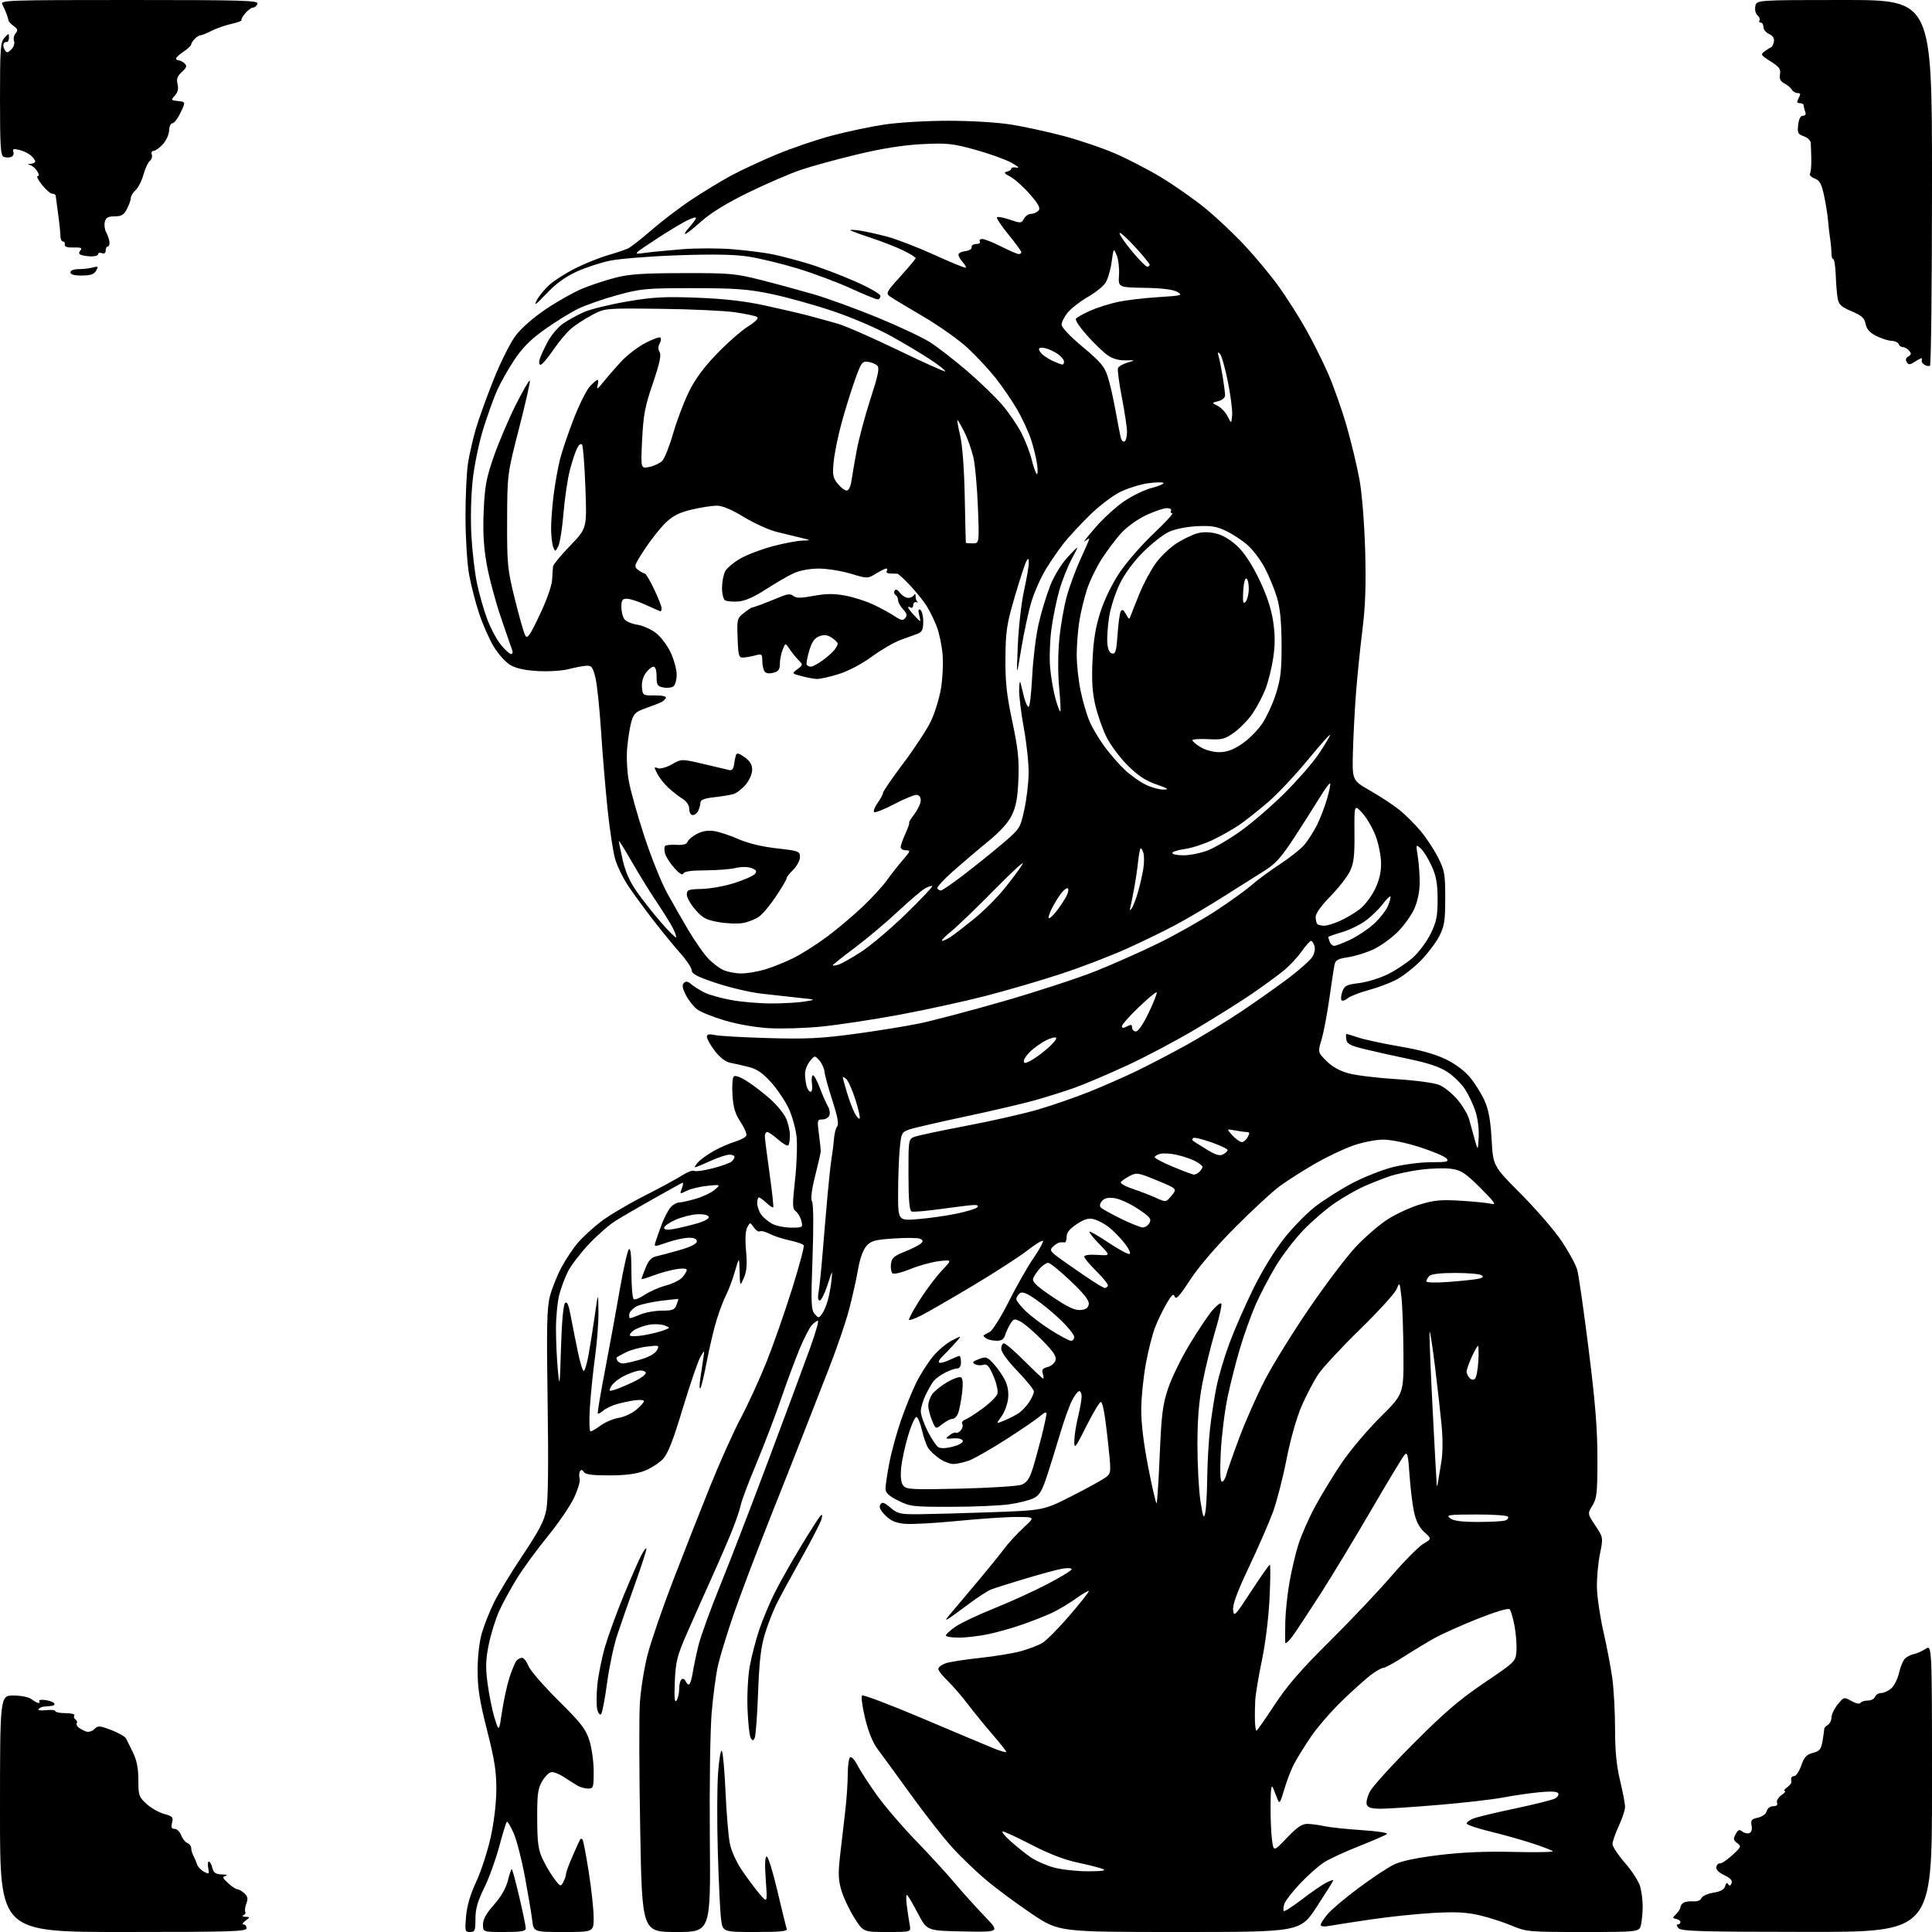 <?xml version="1.0" encoding="UTF-8" standalone="no"?>
<svg 
  version="1.1" 
  xmlns="http://www.w3.org/2000/svg" 
  xmlns:xlink="http://www.w3.org/1999/xlink" 
  xmlns:svg="http://www.w3.org/2000/svg"
  xmlns:rdf="http://www.w3.org/1999/02/22-rdf-syntax-ns#"
  xmlns:cc="http://creativecommons.org/ns#"
  xmlns:dc="http://purl.org/dc/elements/1.1/"
  viewBox="0 0 768 768"
  width="768"
  height="768"
>
<style>svg {background-color: white; }</style>"
<path stroke="none" fill="black" fill-rule="evenodd" d="M49.00,768.00C0.00,768.00 0.00,768.00 0.00,721.00C0.00,674.00 0.00,674.00 5.31,674.00C8.43,674.00 11.42,674.61 12.56,675.47C13.63,676.28 14.86,676.95 15.31,676.97C15.75,676.99 15.89,676.63 15.61,676.18C15.33,675.73 16.44,675.56 18.07,675.80C19.69,676.04 21.27,676.63 21.57,677.12C21.87,677.60 21.30,678.07 20.31,678.15C19.31,678.24 17.97,678.35 17.32,678.42C16.67,678.48 15.77,678.91 15.32,679.38C14.87,679.86 16.18,680.05 18.25,679.82C20.31,679.59 22.00,679.76 22.00,680.20C22.00,680.64 23.83,681.00 26.06,681.00C28.31,681.00 29.86,681.41 29.54,681.93C29.23,682.44 29.43,683.15 30.00,683.50C30.57,683.85 30.81,684.51 30.53,684.96C30.25,685.41 30.58,686.20 31.26,686.73C31.94,687.26 33.27,687.97 34.22,688.30C35.19,688.65 36.63,688.22 37.52,687.34C38.95,685.91 39.56,685.94 44.24,687.72C47.08,688.80 49.72,690.32 50.12,691.09C50.52,691.87 51.78,694.43 52.92,696.78C54.38,699.78 55.00,703.02 55.00,707.59C55.00,713.67 55.22,714.31 58.25,717.08C60.04,718.72 63.19,720.51 65.26,721.07C68.59,721.97 68.95,722.36 68.40,724.54C67.93,726.40 68.18,727.00 69.42,727.00C70.31,727.00 71.48,728.14 72.01,729.53C72.54,730.91 73.65,732.31 74.48,732.63C75.32,732.95 76.00,733.85 76.00,734.62C76.00,735.39 76.42,736.81 76.93,737.76C77.44,738.72 78.09,740.26 78.37,741.18C78.65,742.11 79.87,743.40 81.08,744.04C83.12,745.13 83.24,745.03 82.78,742.61C82.50,741.17 82.62,740.00 83.03,740.00C83.44,740.00 84.07,741.12 84.41,742.50C84.91,744.49 85.70,745.02 88.27,745.12C90.05,745.18 90.72,745.44 89.77,745.68C88.28,746.08 88.40,746.46 90.67,748.57C92.11,749.91 93.75,751.00 94.32,751.00C94.88,751.00 96.14,751.72 97.11,752.60C98.49,753.84 98.67,754.75 97.93,756.68C97.41,758.05 97.22,759.54 97.50,760.00C97.78,760.46 97.45,761.06 96.76,761.34C96.07,761.61 96.40,761.89 97.50,761.95C99.47,762.06 99.47,762.08 97.56,763.53C96.49,764.34 96.15,765.00 96.81,765.00C97.46,765.00 98.00,765.67 98.00,766.50C98.00,767.81 91.89,768.00 49.00,768.00zM186.86,768.00C184.85,768.00 184.76,767.64 185.27,761.75C185.63,757.58 186.97,753.01 189.31,748.00C191.23,743.88 193.80,736.00 195.02,730.50C196.36,724.48 197.26,716.91 197.30,711.50C197.34,704.26 196.62,699.61 193.60,687.75C190.64,676.10 189.86,671.12 189.86,664.01C189.86,658.58 190.52,652.72 191.52,649.25C192.43,646.09 194.62,640.57 196.38,636.99C198.14,633.41 203.30,624.91 207.85,618.11C214.34,608.39 216.35,604.53 217.18,600.12C217.89,596.42 218.06,581.92 217.69,557.69C217.24,527.29 217.39,519.91 218.60,515.28C219.40,512.19 221.45,507.06 223.15,503.88C224.84,500.69 227.79,496.27 229.70,494.04C231.60,491.81 235.71,488.03 238.83,485.64C241.95,483.24 249.68,478.65 256.00,475.44C262.32,472.24 269.16,468.53 271.19,467.21C273.22,465.89 275.34,465.09 275.91,465.44C276.47,465.79 279.76,465.34 283.21,464.45C286.67,463.55 290.06,462.36 290.75,461.79C291.44,461.22 292.00,460.36 292.00,459.88C292.00,459.39 291.07,459.00 289.94,459.00C288.80,459.00 285.41,460.13 282.41,461.50C279.40,462.88 276.66,464.00 276.32,464.00C275.97,464.00 276.51,463.10 277.50,462.00C278.50,460.90 281.32,458.87 283.77,457.50C286.23,456.13 290.03,454.47 292.22,453.82C294.41,453.16 296.42,452.07 296.68,451.40C296.93,450.73 295.89,448.29 294.36,445.97C292.23,442.76 291.48,440.25 291.17,435.30C290.94,431.75 291.17,428.43 291.68,427.92C292.24,427.36 294.33,428.11 297.05,429.86C299.50,431.43 303.58,434.57 306.12,436.83C308.67,439.09 311.48,442.49 312.37,444.37C313.27,446.26 314.00,449.35 314.00,451.23C314.00,453.12 313.71,454.96 313.36,455.31C313.00,455.66 311.19,454.61 309.32,452.98C307.46,451.34 305.50,450.00 304.97,450.00C304.43,450.00 304.02,450.79 304.04,451.75C304.06,452.71 304.90,459.35 305.91,466.50C306.92,473.65 307.58,479.69 307.37,479.92C307.16,480.15 305.95,479.36 304.68,478.17C303.41,476.98 302.06,476.00 301.69,476.00C301.31,476.00 301.00,477.02 301.00,478.28C301.00,479.53 301.70,481.56 302.56,482.78C303.42,484.01 305.42,485.68 307.01,486.51C308.60,487.33 312.00,488.00 314.56,488.00C319.11,488.00 319.20,487.94 318.54,485.31C318.17,483.83 317.17,482.12 316.33,481.50C314.97,480.51 314.94,479.04 316.03,469.13C316.71,462.94 316.99,455.19 316.65,451.90C316.30,448.61 314.87,443.49 313.47,440.52C312.06,437.55 308.92,432.90 306.49,430.20C303.27,426.62 300.90,424.98 297.78,424.18C295.43,423.57 292.12,422.82 290.43,422.50C288.41,422.12 286.29,420.51 284.18,417.78C282.43,415.50 281.00,412.99 281.00,412.20C281.00,411.11 281.77,410.94 284.25,411.46C286.04,411.84 295.60,412.38 305.50,412.66C320.33,413.08 326.32,412.79 339.50,411.03C348.30,409.85 359.92,407.98 365.33,406.87C370.74,405.75 385.86,401.76 398.94,398.00C412.01,394.23 428.52,388.84 435.61,386.01C442.70,383.18 454.12,378.09 461.00,374.70C467.88,371.31 478.08,365.52 483.67,361.84C489.26,358.15 495.56,353.60 497.67,351.72C499.78,349.84 504.75,346.18 508.72,343.58C512.69,340.98 517.11,337.48 518.53,335.79C519.95,334.10 522.17,330.62 523.47,328.06C524.76,325.51 526.58,320.81 527.50,317.63C528.43,314.45 528.99,311.65 528.74,311.41C528.50,311.17 526.58,313.79 524.48,317.23C522.38,320.68 517.83,327.83 514.37,333.12C509.39,340.74 506.97,343.43 502.79,346.04C499.88,347.85 492.73,352.37 486.89,356.08C481.06,359.80 472.51,364.87 467.89,367.36C463.28,369.85 454.32,374.22 448.00,377.07C441.68,379.92 429.98,384.42 422.00,387.05C414.02,389.69 400.41,393.67 391.75,395.91C383.08,398.14 367.49,401.54 357.09,403.46C346.70,405.37 332.88,407.46 326.38,408.10C319.88,408.73 310.50,409.01 305.53,408.71C300.27,408.40 292.99,407.12 288.08,405.65C283.44,404.27 278.53,402.29 277.15,401.26C275.77,400.23 273.76,397.69 272.69,395.63C271.26,392.87 271.03,391.57 271.84,390.76C272.66,389.94 273.43,390.06 274.73,391.20C275.70,392.06 278.04,393.54 279.92,394.49C281.80,395.45 286.75,396.83 290.92,397.58C295.09,398.32 302.32,398.91 307.00,398.89C311.68,398.87 317.52,398.52 320.00,398.11C324.50,397.36 324.50,397.36 317.50,396.64C313.65,396.24 306.90,395.49 302.50,394.97C298.10,394.45 290.11,392.57 284.75,390.79C277.37,388.35 275.00,387.14 275.00,385.81C275.00,384.85 273.04,381.86 270.64,379.15C268.24,376.45 263.40,370.55 259.89,366.04C256.37,361.52 251.81,355.28 249.74,352.17C247.67,349.05 245.32,344.25 244.53,341.50C243.73,338.75 242.40,329.98 241.55,322.00C240.71,314.02 239.53,299.98 238.94,290.79C238.35,281.59 237.33,271.92 236.67,269.29C235.63,265.09 235.17,264.52 232.99,264.66C231.62,264.74 228.47,265.35 226.00,266.00C223.53,266.64 218.08,266.99 213.89,266.76C208.74,266.48 205.18,265.71 202.89,264.38C201.03,263.29 198.05,260.00 196.28,257.05C194.51,254.10 191.88,248.16 190.45,243.84C189.01,239.52 187.21,232.50 186.45,228.24C185.69,223.98 185.06,213.75 185.04,205.50C185.03,197.25 185.48,187.57 186.06,184.00C186.63,180.43 188.02,174.35 189.15,170.50C190.28,166.65 193.44,157.88 196.17,151.00C198.92,144.10 202.85,136.24 204.95,133.45C207.26,130.39 212.06,126.20 217.13,122.80C221.73,119.72 228.20,116.08 231.50,114.72C234.80,113.36 240.65,111.42 244.50,110.42C250.10,108.97 255.51,108.60 271.50,108.57C290.12,108.53 292.26,108.71 302.45,111.29C308.47,112.81 317.92,115.38 323.45,116.99C328.98,118.60 340.48,122.79 349.00,126.29C357.52,129.80 366.98,134.27 370.00,136.23C373.02,138.20 379.55,143.28 384.50,147.52C389.45,151.77 395.67,157.78 398.33,160.87C400.99,163.97 404.45,169.04 406.04,172.14C407.62,175.24 409.44,179.96 410.09,182.64C410.74,185.31 411.63,187.89 412.06,188.37C412.49,188.85 412.60,187.28 412.30,184.87C412.00,182.47 410.92,177.95 409.90,174.83C408.87,171.72 406.38,166.32 404.36,162.83C402.34,159.35 398.51,153.75 395.86,150.38C393.21,147.02 388.19,141.62 384.72,138.38C381.24,135.15 373.24,129.48 366.95,125.80C360.65,122.11 354.70,118.51 353.71,117.80C352.06,116.60 352.40,115.97 357.96,109.84C361.28,106.17 364.00,102.92 364.00,102.61C364.00,102.29 361.86,100.96 359.25,99.66C356.64,98.35 350.79,96.05 346.25,94.56C341.71,93.06 338.00,91.68 338.00,91.48C338.00,91.29 339.69,91.36 341.75,91.65C343.81,91.95 348.65,93.01 352.50,94.03C356.35,95.05 364.90,98.34 371.50,101.35C378.10,104.36 383.68,106.64 383.91,106.41C384.14,106.19 383.57,105.19 382.66,104.18C381.75,103.17 381.00,101.85 381.00,101.24C381.00,100.63 382.24,99.99 383.75,99.82C385.30,99.64 386.39,98.95 386.25,98.25C386.11,97.56 386.93,97.00 388.06,97.00C389.19,97.00 389.84,96.55 389.50,96.00C389.16,95.45 389.60,95.00 390.47,95.00C391.34,95.00 394.73,96.35 398.00,98.00C401.27,99.65 404.41,101.00 404.97,101.00C405.54,101.00 406.00,100.66 406.00,100.25C406.00,99.83 403.69,96.67 400.86,93.22C398.04,89.77 395.99,86.68 396.31,86.36C396.63,86.04 398.94,86.47 401.44,87.33C405.77,88.80 406.05,88.78 407.03,86.94C407.60,85.87 408.90,85.00 409.91,85.00C410.93,85.00 412.24,84.41 412.84,83.69C413.67,82.70 412.83,81.13 409.36,77.16C406.85,74.30 403.38,71.19 401.65,70.27C399.21,68.98 398.90,68.52 400.25,68.23C401.21,68.02 402.00,67.48 402.00,67.02C402.00,66.56 403.01,66.39 404.25,66.64C405.49,66.89 404.46,65.99 401.96,64.64C399.47,63.29 392.94,60.96 387.46,59.46C378.51,57.02 376.38,56.80 366.50,57.30C359.04,57.68 350.82,58.98 340.94,61.34C332.93,63.25 322.81,66.02 318.44,67.49C314.07,68.96 304.65,73.03 297.50,76.52C288.91,80.72 282.58,84.60 278.84,87.94C275.73,90.72 272.84,93.00 272.42,93.00C272.00,93.00 272.56,91.99 273.68,90.75C274.79,89.51 276.04,87.91 276.44,87.20C277.02,86.17 276.47,86.20 273.84,87.31C272.00,88.08 266.23,91.52 261.00,94.95C251.50,101.19 251.50,101.19 256.19,100.54C258.77,100.19 265.52,99.52 271.19,99.07C276.86,98.62 285.96,98.63 291.42,99.09C296.88,99.55 303.85,100.43 306.92,101.05C309.99,101.66 316.32,103.32 321.00,104.72C325.68,106.12 334.11,109.30 339.75,111.78C345.49,114.30 350.00,116.88 350.00,117.64C350.00,118.39 349.48,119.00 348.86,119.00C348.23,119.00 343.39,117.02 338.11,114.60C332.82,112.18 323.30,108.62 316.95,106.70C310.59,104.77 301.82,102.65 297.45,101.99C291.91,101.14 283.43,100.99 269.50,101.48C258.50,101.86 246.35,102.83 242.50,103.62C238.65,104.41 232.57,106.42 229.00,108.08C224.60,110.12 220.77,112.94 217.14,116.80C213.12,121.07 212.16,121.75 213.29,119.50C214.12,117.85 216.38,115.06 218.31,113.31C220.24,111.55 224.90,108.57 228.66,106.68C232.42,104.79 238.20,102.46 241.50,101.50C244.80,100.54 248.43,99.32 249.57,98.80C250.71,98.28 254.99,94.94 259.07,91.39C263.16,87.84 270.32,82.39 275.00,79.29C279.68,76.19 286.67,71.94 290.54,69.85C294.42,67.76 302.48,64.00 308.46,61.49C314.44,58.99 324.32,55.61 330.42,53.98C336.51,52.35 346.00,50.35 351.50,49.52C357.11,48.67 368.30,48.01 377.00,48.01C386.07,48.01 396.44,48.64 402.00,49.53C407.23,50.37 416.58,52.40 422.79,54.05C429.00,55.70 438.14,58.80 443.10,60.94C448.06,63.08 456.26,67.31 461.31,70.34C466.37,73.38 474.18,78.82 478.69,82.45C483.19,86.07 490.49,92.95 494.92,97.72C499.34,102.49 505.40,109.79 508.37,113.95C511.35,118.10 516.05,125.47 518.81,130.33C521.58,135.18 525.66,143.29 527.88,148.35C530.10,153.41 533.46,162.93 535.35,169.52C537.24,176.11 539.55,185.78 540.47,191.00C541.44,196.41 542.38,208.46 542.68,219.00C543.05,232.67 542.77,240.90 541.57,250.50C540.68,257.65 539.54,268.90 539.03,275.50C538.53,282.10 537.97,292.61 537.81,298.85C537.50,310.20 537.50,310.20 544.75,314.35C548.74,316.63 553.92,320.04 556.25,321.92C558.59,323.80 562.34,327.52 564.60,330.19C566.85,332.85 570.00,337.61 571.60,340.77C574.25,346.01 574.50,347.39 574.50,357.00C574.50,366.11 574.18,368.12 572.10,372.20C570.78,374.78 567.40,379.21 564.60,382.04C561.79,384.88 557.40,388.26 554.84,389.57C552.28,390.87 547.33,392.71 543.84,393.64C540.35,394.58 536.71,396.02 535.74,396.83C534.78,397.65 533.68,398.02 533.31,397.64C532.93,397.27 533.06,395.73 533.59,394.23C534.43,391.83 535.23,391.42 540.26,390.79C543.40,390.40 548.50,388.84 551.58,387.33C554.67,385.82 559.15,382.86 561.54,380.75C563.93,378.65 567.14,374.36 568.68,371.22C571.03,366.41 571.47,364.25 571.47,357.50C571.46,351.29 570.94,348.34 569.14,344.32C567.86,341.47 565.91,338.33 564.81,337.33C562.82,335.53 562.81,335.55 563.60,340.51C564.03,343.25 564.37,347.98 564.35,351.00C564.33,354.33 563.50,358.35 562.24,361.20C561.10,363.78 558.07,367.98 555.53,370.53C552.98,373.07 548.55,376.22 545.70,377.51C542.84,378.80 538.36,380.16 535.74,380.54C531.99,381.08 530.88,381.68 530.52,383.37C530.26,384.54 529.34,390.58 528.46,396.79C527.59,403.00 526.19,410.38 525.35,413.19C523.83,418.30 523.83,418.30 527.30,421.77C529.58,424.05 532.60,425.73 536.13,426.68C539.08,427.48 547.61,428.52 555.08,428.98C562.75,429.46 570.18,430.47 572.14,431.29C574.06,432.09 577.29,434.69 579.33,437.07C581.37,439.46 583.48,443.00 584.01,444.95C584.54,446.90 585.54,450.52 586.23,453.00C587.49,457.50 587.49,457.50 587.80,452.08C587.98,448.93 587.44,444.58 586.50,441.72C585.62,439.01 583.73,435.05 582.32,432.91C580.91,430.77 577.80,427.73 575.41,426.15C572.39,424.15 567.80,422.59 560.29,421.02C554.35,419.78 546.35,418.00 542.50,417.06C536.72,415.66 535.44,414.98 535.18,413.18C535.00,411.98 535.04,411.00 535.25,411.00C535.47,411.00 537.64,411.66 540.07,412.47C542.51,413.28 549.90,414.87 556.50,416.00C564.58,417.38 570.53,419.04 574.72,421.07C578.61,422.96 582.26,425.71 584.45,428.38C586.38,430.73 588.95,434.87 590.16,437.58C591.76,441.18 592.51,445.32 592.94,453.00C593.53,463.50 593.53,463.50 604.64,474.67C610.75,480.82 618.04,489.26 620.83,493.44C623.63,497.63 626.39,502.72 626.97,504.77C627.55,506.82 629.59,521.05 631.51,536.38C634.15,557.45 635.00,568.05 635.00,579.76C635.00,593.49 634.77,595.63 633.01,598.48C631.03,601.70 631.03,601.70 634.18,606.45C637.33,611.21 637.33,611.21 635.98,617.85C635.24,621.51 634.71,627.56 634.81,631.29C634.91,635.03 636.09,642.91 637.43,648.79C638.77,654.68 640.35,663.02 640.94,667.32C641.52,671.62 642.00,680.62 642.01,687.32C642.01,696.02 642.58,701.88 644.01,707.81C645.10,712.39 646.00,717.11 645.99,718.31C645.98,719.52 644.86,722.91 643.49,725.85C642.12,728.79 641.00,732.03 641.00,733.04C641.00,734.05 643.25,737.45 645.99,740.59C648.74,743.73 651.44,747.92 651.99,749.90C652.54,751.88 652.99,755.36 652.99,757.62C653.00,759.89 652.72,763.16 652.38,764.88C651.75,768.00 651.75,768.00 629.34,768.00C607.66,768.00 606.75,767.92 600.96,765.48C597.67,764.10 591.95,762.25 588.24,761.37C583.08,760.16 578.79,759.93 569.95,760.41C563.59,760.75 552.46,761.90 545.21,762.97C537.97,764.03 530.45,765.20 528.52,765.56C526.34,765.97 525.00,765.83 525.00,765.19C525.00,764.62 526.24,762.68 527.75,760.89C529.26,759.09 534.82,754.40 540.11,750.47C545.40,746.53 551.70,742.36 554.11,741.19C557.01,739.79 563.09,738.51 572.00,737.42C581.28,736.29 590.57,735.90 601.73,736.17C610.66,736.38 617.63,736.25 617.23,735.87C616.83,735.49 613.12,734.07 609.00,732.72C604.88,731.37 597.34,729.26 592.25,728.02C587.16,726.79 583.00,725.37 583.00,724.86C583.00,724.36 584.24,723.47 585.75,722.87C587.26,722.28 594.73,720.49 602.33,718.89C609.94,717.29 617.04,715.51 618.11,714.94C619.18,714.37 619.76,713.42 619.40,712.83C618.96,712.13 616.33,712.00 611.74,712.46C607.88,712.84 601.44,713.78 597.42,714.55C593.39,715.32 581.95,716.63 571.99,717.47C562.03,718.31 551.64,719.00 548.91,719.00C545.24,719.00 543.77,718.57 543.31,717.37C542.97,716.47 543.54,714.11 544.59,712.12C545.63,710.13 553.47,701.51 562.00,692.96C574.16,680.77 580.20,675.59 590.00,668.96C602.43,660.54 602.50,660.48 602.81,656.28C602.97,653.96 602.64,649.48 602.05,646.33C601.47,643.17 600.59,640.19 600.10,639.70C599.57,639.17 594.34,640.73 587.35,643.51C580.83,646.10 573.02,649.61 570.00,651.31C566.98,653.01 561.50,656.33 557.82,658.70C554.15,661.06 550.60,663.00 549.92,663.00C549.24,663.00 547.07,664.21 545.09,665.69C543.12,667.17 537.96,671.79 533.64,675.94C529.31,680.10 523.64,686.65 521.03,690.50C518.42,694.35 515.36,699.31 514.24,701.53C513.11,703.75 511.40,708.25 510.45,711.53C508.94,716.70 508.59,717.20 507.85,715.25C507.38,714.01 506.58,711.99 506.07,710.75C505.39,709.11 505.12,710.98 505.07,717.61C505.03,722.62 505.29,728.83 505.64,731.41C506.29,736.10 506.29,736.10 511.58,730.55C515.58,726.35 517.56,725.01 519.69,725.02C521.23,725.04 524.30,725.45 526.50,725.93C528.70,726.41 535.38,727.12 541.35,727.51C547.31,727.89 551.81,728.57 551.35,729.02C550.88,729.46 545.94,731.63 540.38,733.82C534.81,736.02 528.51,738.92 526.38,740.28C524.24,741.63 519.97,745.40 516.89,748.65C513.80,751.91 510.95,755.60 510.54,756.86C510.14,758.12 510.05,759.38 510.33,759.66C510.61,759.95 513.84,757.88 517.50,755.07C521.16,752.26 525.48,749.29 527.08,748.46C528.69,747.63 530.00,747.17 530.00,747.44C530.00,747.71 527.04,752.45 523.43,757.97C516.85,768.00 516.85,768.00 468.89,768.00C420.93,768.00 420.93,768.00 410.22,760.82C404.32,756.87 396.12,750.80 392.00,747.33C387.88,743.87 381.69,737.91 378.25,734.09C374.82,730.28 367.51,720.93 362.02,713.33C356.52,705.72 350.65,697.67 348.97,695.44C346.96,692.77 345.22,688.53 343.89,683.05C342.78,678.47 342.24,674.40 342.69,673.99C343.13,673.59 354.07,677.74 367.00,683.22C379.93,688.70 392.64,694.04 395.25,695.09C397.86,696.14 400.00,696.73 400.00,696.40C400.00,696.07 397.61,693.04 394.68,689.65C391.75,686.27 387.30,680.80 384.78,677.50C382.26,674.20 378.58,669.95 376.60,668.05C374.62,666.16 373.00,664.08 373.00,663.43C373.00,662.77 374.24,661.78 375.75,661.23C377.26,660.67 383.45,659.69 389.50,659.05C395.55,658.41 402.98,657.18 406.00,656.32C409.02,655.46 412.77,654.03 414.32,653.13C415.86,652.23 420.75,647.31 425.17,642.18C429.58,637.06 433.02,632.69 432.80,632.47C432.58,632.25 430.17,633.66 427.45,635.61C424.73,637.55 420.48,640.08 418.00,641.22C415.52,642.36 410.35,644.39 406.50,645.74C402.65,647.09 396.57,648.82 393.00,649.58C389.43,650.34 384.14,650.97 381.25,650.98C378.36,650.99 376.00,650.61 376.00,650.14C376.00,649.66 377.72,648.08 379.82,646.63C381.92,645.17 388.78,641.92 395.07,639.40C401.36,636.89 410.89,632.54 416.25,629.75C421.61,626.96 426.00,624.28 426.00,623.79C426.00,623.31 424.31,623.21 422.25,623.58C420.19,623.95 413.55,625.74 407.50,627.56C401.45,629.37 395.38,631.29 394.00,631.83C392.62,632.36 388.55,635.01 384.94,637.72C381.33,640.43 377.73,643.03 376.94,643.49C375.80,644.17 375.82,643.94 377.05,642.42C377.91,641.36 382.42,636.00 387.08,630.50C391.74,625.00 397.06,618.48 398.91,616.00C400.75,613.52 404.34,609.60 406.88,607.27C411.50,603.04 411.50,603.04 404.13,603.02C400.07,603.01 389.50,603.72 380.63,604.60C371.76,605.48 362.32,605.99 359.66,605.74C356.02,605.39 354.09,604.55 351.94,602.39C349.93,600.37 349.32,599.07 349.94,598.09C350.66,596.93 351.40,597.16 353.99,599.34C356.87,601.76 357.88,601.99 365.33,601.93C369.82,601.89 382.80,601.53 394.17,601.13C414.84,600.39 414.84,600.39 426.17,594.64C432.40,591.48 438.46,588.13 439.64,587.20C441.78,585.50 441.78,585.50 440.22,571.23C439.22,562.14 438.26,557.07 437.57,557.29C436.98,557.48 434.37,561.87 431.77,567.06C427.50,575.61 427.05,576.17 427.04,573.00C427.04,571.08 427.68,566.80 428.48,563.50C429.28,560.20 429.94,556.49 429.96,555.25C429.98,554.01 429.56,553.00 429.02,553.00C428.48,553.00 427.18,554.69 426.13,556.75C425.08,558.81 423.01,564.55 421.54,569.50C420.07,574.45 417.73,582.00 416.34,586.27C414.31,592.53 413.27,594.33 410.97,595.52C409.40,596.33 405.05,597.43 401.31,597.98C397.56,598.52 387.17,598.97 378.22,598.98C362.78,599.00 361.68,598.87 356.97,596.48C353.25,594.60 352.00,593.41 352.00,591.73C352.00,590.50 352.69,585.90 353.53,581.50C354.37,577.10 356.47,569.45 358.19,564.50C359.91,559.55 362.64,552.83 364.27,549.56C365.89,546.29 368.86,541.64 370.86,539.22C372.86,536.80 376.30,533.91 378.50,532.80C382.50,530.77 382.50,530.77 379.50,534.10C377.85,535.94 375.64,538.24 374.59,539.23C373.54,540.21 372.96,541.29 373.30,541.64C373.65,541.98 375.48,541.53 377.37,540.63C379.26,539.73 381.07,539.00 381.40,539.00C381.73,539.00 382.00,540.12 382.00,541.50C382.00,543.09 381.44,544.00 380.45,544.00C379.60,544.00 377.46,544.74 375.70,545.65C373.94,546.56 371.91,548.03 371.20,548.90C370.48,549.78 369.02,552.30 367.97,554.50C366.91,556.70 366.04,559.62 366.03,561.00C366.03,562.38 367.26,565.94 368.76,568.93C370.27,571.92 372.18,574.78 373.02,575.28C373.97,575.86 376.15,575.77 378.84,575.04C381.38,574.36 382.96,573.40 382.72,572.69C382.48,572.00 380.87,571.62 378.90,571.78C375.72,572.03 375.62,571.96 377.40,570.56C378.44,569.74 379.63,569.27 380.03,569.52C380.44,569.77 381.31,569.33 381.97,568.53C382.63,567.74 382.88,566.61 382.52,566.04C382.17,565.46 382.69,564.68 383.69,564.31C384.68,563.94 387.83,561.93 390.68,559.84C393.52,557.76 396.13,555.16 396.48,554.08C396.83,552.96 396.15,549.90 394.92,547.03C393.17,542.97 392.36,542.07 390.89,542.54C389.87,542.86 388.36,542.74 387.53,542.28C386.34,541.61 386.68,541.18 389.11,540.26C391.98,539.18 392.41,539.32 395.08,542.25C396.67,543.99 398.70,546.95 399.60,548.84C400.66,551.09 401.04,553.66 400.69,556.29C400.39,558.50 399.19,561.60 398.02,563.19C395.88,566.08 395.88,566.08 399.46,564.58C401.43,563.76 404.00,562.42 405.16,561.60C406.33,560.78 408.12,558.85 409.14,557.31C410.15,555.76 410.99,553.89 410.99,553.15C411.00,552.41 408.07,548.78 404.50,545.07C400.57,541.00 398.00,537.48 398.00,536.17C398.00,534.98 398.50,534.00 399.10,534.00C399.71,534.00 403.36,537.15 407.21,541.00C411.06,544.85 414.42,548.00 414.67,548.00C414.93,548.00 414.85,547.11 414.51,546.03C414.03,544.51 414.46,543.92 416.41,543.43C417.79,543.09 419.22,541.89 419.57,540.78C420.06,539.23 418.86,537.40 414.35,532.81C411.13,529.53 407.28,526.20 405.78,525.41C403.25,524.08 402.96,524.14 401.63,526.24C400.85,527.48 399.91,529.51 399.54,530.75C399.06,532.36 398.11,533.00 396.18,532.98C394.71,532.98 392.84,532.55 392.03,532.04C391.22,531.53 390.77,530.97 391.03,530.80C391.29,530.64 392.40,530.01 393.50,529.41C394.60,528.81 397.98,523.40 401.00,517.38C404.02,511.37 408.44,503.60 410.82,500.13C413.20,496.65 414.89,493.56 414.58,493.25C414.27,492.94 411.43,494.71 408.26,497.17C405.09,499.64 395.30,505.95 386.50,511.21C377.70,516.46 368.54,521.75 366.15,522.95C363.76,524.15 361.60,524.93 361.34,524.68C361.09,524.42 362.98,520.90 365.54,516.86C368.11,512.81 372.08,507.53 374.35,505.12C378.50,500.75 378.50,500.75 373.39,501.31C370.57,501.62 365.42,503.03 361.94,504.44C358.27,505.94 355.24,506.64 354.73,506.13C354.24,505.64 353.99,503.98 354.17,502.43C354.45,500.07 355.36,499.27 359.75,497.51C362.63,496.35 365.52,494.88 366.17,494.23C367.06,493.34 366.92,492.91 365.58,492.39C364.61,492.02 359.92,491.99 355.16,492.32C347.61,492.84 346.23,493.24 344.37,495.38C343.05,496.90 341.79,500.45 341.07,504.67C340.43,508.43 338.84,515.57 337.53,520.54C336.23,525.52 332.60,536.09 329.49,544.04C326.37,551.99 321.98,563.23 319.73,569.00C317.49,574.77 311.24,590.59 305.85,604.15C300.47,617.71 294.01,634.78 291.51,642.09C289.01,649.39 286.28,658.29 285.45,661.86C284.62,665.43 283.47,674.01 282.89,680.93C282.31,687.91 281.99,710.08 282.17,730.75C282.50,768.00 282.50,768.00 268.87,768.00C255.23,768.00 255.23,768.00 254.49,727.25C254.07,704.84 254.02,682.18 254.36,676.90C254.71,671.61 256.07,663.06 257.39,657.90C258.71,652.73 263.22,639.57 267.42,628.65C271.61,617.73 278.25,600.85 282.16,591.15C286.06,581.44 291.65,569.00 294.57,563.50C297.49,558.00 302.11,547.88 304.85,541.00C307.58,534.12 312.12,521.15 314.92,512.17C317.73,503.19 319.79,495.47 319.50,495.00C319.22,494.54 316.71,493.68 313.94,493.08C311.17,492.49 307.56,491.31 305.92,490.46C304.28,489.61 302.54,489.17 302.04,489.48C301.54,489.78 300.47,489.08 299.66,487.92C298.17,485.80 298.17,485.80 297.05,487.91C296.32,489.28 296.15,492.58 296.57,497.26C297.06,502.71 296.84,505.36 295.69,508.00C294.16,511.50 294.16,511.50 294.01,505.50C293.86,499.50 293.86,499.50 292.11,505.50C291.15,508.80 289.59,512.98 288.64,514.78C287.69,516.59 286.01,521.00 284.90,524.59C283.79,528.18 282.02,535.66 280.96,541.21C279.90,546.76 278.74,551.57 278.38,551.90C278.02,552.23 278.02,550.48 278.39,548.00C278.75,545.52 279.29,541.92 279.57,540.00C280.09,536.50 280.09,536.50 278.37,539.50C277.43,541.15 274.30,550.31 271.41,559.85C267.44,573.02 265.51,577.90 263.42,580.09C261.90,581.67 258.60,583.75 256.08,584.72C252.92,585.93 248.63,586.48 242.22,586.49C235.47,586.50 232.70,586.13 232.09,585.14C231.50,584.19 231.05,584.12 230.56,584.90C230.18,585.52 230.12,586.81 230.43,587.77C230.73,588.74 229.69,592.22 228.12,595.51C226.54,598.81 221.86,605.66 217.70,610.74C213.55,615.83 208.12,623.25 205.63,627.24C203.15,631.23 199.94,637.07 198.50,640.22C197.06,643.36 195.18,649.37 194.32,653.58C193.05,659.82 192.96,662.75 193.84,669.37C194.43,673.84 195.68,679.98 196.63,683.00C198.35,688.50 198.35,688.50 199.57,680.33C200.24,675.84 201.57,669.76 202.52,666.83C203.48,663.90 204.71,660.94 205.25,660.25C205.80,659.56 206.81,659.00 207.50,659.00C208.19,659.00 209.35,660.46 210.06,662.25C210.78,664.04 216.14,670.23 221.98,676.00C231.01,684.94 232.84,687.30 234.29,691.86C235.23,694.82 236.00,700.33 236.00,704.11C236.00,710.59 235.87,711.00 233.75,710.99C232.51,710.98 230.56,710.41 229.42,709.74C228.28,709.06 225.87,707.53 224.07,706.35C222.28,705.17 220.06,704.31 219.15,704.45C218.24,704.58 216.60,706.22 215.50,708.10C213.80,710.98 213.51,713.25 213.55,723.00C213.59,732.53 213.95,735.27 215.70,739.00C216.86,741.48 218.94,745.00 220.32,746.83C222.73,750.02 222.89,750.08 223.92,748.15C224.51,747.04 225.00,745.60 225.00,744.94C225.00,744.29 226.21,740.99 227.69,737.63C229.16,734.26 230.51,731.31 230.69,731.08C230.86,730.85 231.25,730.91 231.55,731.21C231.85,731.51 232.97,737.33 234.03,744.13C235.10,750.93 235.98,759.09 235.99,762.25C236.00,768.00 236.00,768.00 224.06,768.00C212.12,768.00 212.12,768.00 211.55,763.25C211.24,760.64 209.93,752.88 208.65,746.00C207.37,739.12 205.34,731.29 204.15,728.60C202.95,725.90 201.74,723.93 201.45,724.22C201.16,724.51 199.80,728.96 198.42,734.12C197.04,739.28 194.36,746.65 192.46,750.51C189.85,755.80 189.00,758.80 189.00,762.76C189.00,767.45 188.77,768.00 186.86,768.00zM200.50,768.00C192.00,768.00 192.00,768.00 192.00,765.03C192.00,762.95 193.29,760.61 196.35,757.17C199.12,754.05 201.11,750.60 201.86,747.64C202.50,745.09 203.21,743.00 203.43,743.00C203.65,743.00 205.00,747.96 206.42,754.02C207.84,760.08 209.00,765.70 209.00,766.52C209.00,767.71 207.34,768.00 200.50,768.00zM300.25,768.00C287.28,768.00 287.28,768.00 286.62,762.75C286.26,759.86 285.68,747.83 285.34,736.00C284.99,724.17 285.05,710.03 285.46,704.57C285.89,698.92 286.55,695.25 286.98,696.07C287.41,696.85 288.05,704.25 288.42,712.50C288.78,720.75 289.54,729.83 290.10,732.68C290.71,735.80 292.68,740.17 295.07,743.68C297.25,746.88 300.39,751.08 302.05,753.00C305.06,756.50 305.06,756.50 304.40,747.25C303.96,741.07 304.09,738.00 304.78,738.00C305.36,738.00 307.28,744.19 309.05,751.75C310.82,759.31 312.48,766.06 312.74,766.75C313.10,767.71 310.20,768.00 300.25,768.00zM352.66,768.00C343.15,768.00 343.15,768.00 339.54,762.25C337.56,759.09 335.26,754.21 334.44,751.40C333.23,747.26 333.14,744.63 333.97,737.40C334.54,732.51 335.44,724.67 335.99,720.00C336.54,715.33 336.99,708.71 336.99,705.31C337.00,701.90 337.43,698.85 337.96,698.52C338.49,698.20 339.79,699.63 340.86,701.71C341.92,703.80 345.36,709.10 348.50,713.50C351.63,717.90 358.56,726.00 363.89,731.50C369.22,737.00 376.24,744.65 379.48,748.50C382.73,752.35 388.11,758.33 391.44,761.78C397.50,768.06 397.50,768.06 383.00,767.78C368.50,767.50 368.50,767.50 364.99,760.82C363.06,757.15 361.11,753.78 360.65,753.32C360.19,752.87 360.11,754.75 360.47,757.50C360.83,760.25 361.36,763.74 361.64,765.25C362.16,768.00 362.16,768.00 352.66,768.00zM718.25,767.96C675.89,767.93 668.31,767.71 667.21,766.46C666.46,765.61 666.36,765.00 666.96,765.00C667.53,765.00 668.00,764.58 668.00,764.07C668.00,763.56 667.24,763.00 666.32,762.82C664.75,762.52 664.75,762.39 666.32,760.82C667.24,759.90 668.00,758.69 668.00,758.13C668.00,757.57 668.55,756.78 669.22,756.36C669.89,755.95 671.64,755.70 673.11,755.81C674.70,755.93 676.01,755.41 676.35,754.53C676.67,753.71 678.80,752.74 681.09,752.37C684.04,751.90 685.41,751.13 685.77,749.77C686.11,748.48 686.52,748.22 687.00,749.00C687.51,749.83 687.90,749.71 688.32,748.61C688.74,747.52 687.86,746.56 685.41,745.39C683.14,744.31 682.03,743.16 682.26,742.11C682.46,741.23 683.11,740.60 683.72,740.72C684.32,740.84 686.52,739.38 688.60,737.47C692.14,734.23 692.27,733.92 690.57,732.67C689.04,731.55 688.94,730.98 689.94,729.11C690.90,727.32 691.43,727.11 692.56,728.05C693.34,728.69 694.60,728.98 695.36,728.69C696.23,728.36 696.58,727.23 696.28,725.68C695.88,723.58 696.27,723.10 698.80,722.54C700.57,722.15 702.00,721.09 702.30,719.94C702.60,718.81 703.67,718.00 704.87,718.00C706.23,718.00 706.75,717.52 706.40,716.60C706.11,715.83 706.89,714.49 708.16,713.60C709.41,712.72 710.01,711.99 709.47,711.97C708.94,711.95 709.32,711.32 710.32,710.56C711.32,709.80 712.10,708.92 712.07,708.59C712.03,708.27 712.00,707.55 712.00,707.00C712.00,706.45 712.58,706.00 713.28,706.00C713.99,706.00 715.22,704.11 716.03,701.81C717.21,698.45 718.13,697.45 720.66,696.80C723.37,696.10 723.92,695.41 724.50,692.01C724.87,689.82 725.16,687.68 725.16,687.26C725.15,686.84 725.79,686.14 726.57,685.70C727.36,685.26 728.02,683.91 728.04,682.70C728.06,681.49 729.18,679.15 730.54,677.50C732.97,674.53 733.03,674.52 735.98,676.19C737.69,677.16 739.20,677.48 739.54,676.94C739.86,676.42 741.17,676.00 742.45,676.00C743.74,676.00 745.05,675.33 745.36,674.50C745.68,673.67 746.78,673.00 747.82,673.00C748.85,673.00 750.64,672.18 751.80,671.17C752.96,670.16 754.35,667.40 754.88,665.03C755.41,662.66 756.47,660.10 757.23,659.34C757.99,658.58 759.57,657.78 760.73,657.55C761.90,657.33 764.01,656.38 765.43,655.46C768.00,653.77 768.00,653.77 768.00,710.88C768.00,768.00 768.00,768.00 718.25,767.96zM432.50,743.87C437.90,743.87 439.85,743.58 438.50,743.00C437.40,742.52 432.91,741.37 428.52,740.44C423.19,739.32 417.06,736.97 410.13,733.38C404.42,730.42 399.23,728.02 398.62,728.04C398.00,728.06 399.36,729.77 401.64,731.83C403.91,733.89 407.51,736.77 409.64,738.25C411.76,739.72 415.98,741.58 419.00,742.39C422.02,743.20 428.10,743.87 432.50,743.87zM300.00,690.88C299.39,692.05 299.15,692.05 298.42,690.88C297.95,690.12 297.38,685.02 297.16,679.55C296.93,674.01 297.31,666.47 298.00,662.55C298.69,658.67 300.38,652.12 301.76,648.00C303.13,643.88 305.96,637.12 308.03,633.00C310.11,628.88 314.81,620.55 318.48,614.50C322.15,608.45 325.62,603.05 326.19,602.50C326.90,601.81 327.00,602.29 326.52,604.00C326.13,605.38 322.53,612.35 318.52,619.50C314.51,626.65 310.10,634.75 308.73,637.50C307.35,640.25 305.27,645.60 304.10,649.39C302.47,654.70 301.83,660.12 301.35,672.89C301.01,682.03 300.41,690.12 300.00,690.88zM499.45,688.00C499.70,688.00 502.93,683.39 506.63,677.75C511.71,670.02 517.09,663.81 528.50,652.50C536.82,644.25 547.86,632.59 553.02,626.60C558.19,620.60 563.92,614.80 565.77,613.71C569.14,611.72 569.14,611.72 566.19,609.02C564.12,607.14 562.89,604.70 562.07,600.91C561.44,597.94 560.64,591.31 560.30,586.19C559.81,578.66 559.45,577.13 558.43,578.19C557.74,578.91 551.77,588.77 545.17,600.11C538.57,611.44 529.45,626.52 524.90,633.61C520.35,640.70 515.36,648.26 513.81,650.40C512.27,652.55 510.95,653.67 510.89,652.90C510.83,652.13 510.85,648.35 510.93,644.50C511.02,640.65 511.76,633.67 512.58,629.00C513.40,624.33 514.99,617.58 516.11,614.00C517.23,610.42 520.19,603.67 522.70,599.00C525.21,594.33 530.01,586.45 533.36,581.50C536.72,576.55 543.64,568.36 548.73,563.31C558.00,554.11 558.00,554.11 557.89,537.81C557.83,528.84 557.47,518.80 557.08,515.50C556.39,509.57 556.37,509.53 555.14,512.50C554.45,514.15 547.89,521.35 540.56,528.50C533.23,535.65 525.77,543.69 523.99,546.36C522.21,549.03 519.25,554.69 517.41,558.93C515.42,563.52 512.99,572.10 511.42,580.07C509.97,587.46 507.54,596.88 506.04,601.00C504.53,605.12 500.28,614.89 496.58,622.70C491.82,632.77 489.96,637.79 490.18,639.99C490.48,642.89 490.93,642.43 497.37,632.54C501.14,626.74 504.48,622.00 504.77,622.00C505.07,622.00 505.02,627.96 504.67,635.25C504.30,642.98 503.03,653.29 501.63,660.00C500.30,666.33 499.10,673.52 498.97,676.00C498.84,678.48 498.79,682.19 498.87,684.25C498.94,686.31 499.20,688.00 499.45,688.00zM238.94,681.39C238.48,681.89 237.81,681.10 237.43,679.59C237.06,678.10 237.07,673.69 237.45,669.79C237.84,665.90 239.21,659.06 240.51,654.60C241.81,650.15 245.16,640.94 247.96,634.15C250.77,627.35 253.92,620.15 254.98,618.15C256.04,616.14 256.93,615.03 256.96,615.68C256.98,616.33 254.94,622.63 252.42,629.68C249.90,636.73 246.72,645.88 245.35,650.00C243.98,654.12 242.17,662.67 241.32,669.00C240.47,675.33 239.40,680.90 238.94,681.39zM268.92,676.00C269.50,675.17 269.98,673.06 269.98,671.31C269.99,669.55 270.45,667.84 271.01,667.50C271.56,667.15 272.28,667.57 272.61,668.43C272.94,669.29 273.55,669.78 273.97,669.52C274.39,669.26 275.04,667.12 275.40,664.77C275.77,662.42 276.79,657.58 277.67,654.00C278.55,650.42 282.38,639.85 286.18,630.50C289.98,621.15 298.74,598.42 305.64,580.00C312.55,561.58 319.94,541.66 322.07,535.75C324.20,529.84 325.57,525.00 325.13,525.00C324.68,525.00 323.58,525.81 322.68,526.80C321.78,527.79 319.64,531.95 317.92,536.05C316.20,540.15 312.87,549.12 310.51,556.00C308.15,562.88 303.68,574.58 300.58,582.00C297.48,589.42 294.73,596.75 294.46,598.27C294.19,599.79 292.67,604.29 291.08,608.27C289.49,612.25 285.65,621.12 282.54,628.00C279.44,634.88 275.03,644.77 272.76,650.00C269.14,658.33 268.58,660.61 268.25,668.50C267.98,674.97 268.17,677.08 268.92,676.00zM587.61,605.00C592.68,605.00 597.55,604.73 598.41,604.40C599.28,604.06 599.74,603.39 599.44,602.90C599.13,602.40 593.40,602.01 586.69,602.03C575.75,602.06 574.70,602.21 576.44,603.53C577.82,604.58 581.04,605.00 587.61,605.00zM479.08,601.50C479.46,599.85 479.82,593.55 479.89,587.50C479.96,581.45 480.48,572.47 481.04,567.54C481.61,562.61 482.77,555.19 483.62,551.04C484.47,546.89 486.76,539.23 488.70,534.00C490.64,528.77 494.88,519.08 498.12,512.46C501.63,505.30 506.61,497.15 510.40,492.35C513.91,487.92 519.53,482.17 522.90,479.58C526.26,476.99 532.77,472.87 537.36,470.43C541.95,467.99 549.22,465.10 553.51,464.00C557.89,462.88 564.60,462.00 568.78,462.00C575.28,462.00 576.08,461.81 575.01,460.51C574.33,459.69 569.54,457.67 564.37,456.01C558.76,454.21 552.87,453.01 549.74,453.02C546.84,453.03 541.51,454.10 537.79,455.41C534.10,456.71 527.35,459.93 522.79,462.55C518.23,465.18 512.02,469.12 509.00,471.31C505.98,473.50 497.87,480.96 490.98,487.90C483.23,495.69 476.39,503.69 473.03,508.86C468.90,515.22 467.46,516.80 466.99,515.46C466.49,514.06 465.83,514.62 463.73,518.20C462.27,520.68 460.22,524.91 459.17,527.61C458.12,530.30 456.47,536.77 455.51,542.00C454.54,547.23 453.71,555.33 453.66,560.00C453.61,565.58 454.56,573.57 456.44,583.26C458.02,591.38 459.52,597.82 459.76,597.57C460.01,597.32 460.57,588.66 461.01,578.31C461.70,562.18 462.17,558.42 464.35,551.89C465.75,547.70 469.59,539.83 472.89,534.39C476.18,528.95 480.21,522.92 481.84,521.00C483.47,519.08 485.11,517.79 485.47,518.16C485.84,518.52 484.76,523.42 483.08,529.06C481.39,534.69 479.11,543.98 478.01,549.70C476.57,557.14 476.00,564.21 476.00,574.51C476.00,582.43 476.54,592.42 477.20,596.71C478.20,603.21 478.51,604.00 479.08,601.50zM381.98,591.75C393.82,591.46 404.69,590.76 406.15,590.18C408.08,589.41 409.22,587.82 410.35,584.31C411.21,581.67 412.83,575.83 413.96,571.33C415.08,566.84 416.00,562.60 416.00,561.91C416.00,561.13 415.14,561.44 413.75,562.70C412.51,563.83 406.41,568.02 400.19,572.02C393.96,576.01 387.21,579.87 385.19,580.60C383.16,581.32 380.40,581.93 379.06,581.96C377.72,581.98 375.19,581.02 373.44,579.82C371.69,578.62 369.66,576.70 368.94,575.57C368.22,574.43 367.12,571.28 366.50,568.56C365.88,565.85 364.91,563.47 364.34,563.28C363.78,563.09 362.26,566.44 360.98,570.72C359.70,575.00 358.45,580.86 358.20,583.75C357.90,587.28 358.20,589.53 359.11,590.63C360.31,592.08 362.88,592.21 381.98,591.75zM571.65,589.00C571.85,587.62 572.45,584.02 572.97,581.00C573.54,577.69 573.57,571.91 573.05,566.50C572.58,561.55 571.40,551.09 570.43,543.24C569.47,535.40 568.51,529.16 568.30,529.36C568.10,529.57 568.62,543.18 569.46,559.60C570.31,576.02 571.06,589.91 571.14,590.48C571.21,591.04 571.44,590.38 571.65,589.00zM485.74,589.00C486.32,589.00 487.09,587.76 487.47,586.25C487.85,584.74 490.18,578.10 492.65,571.50C495.11,564.90 499.70,554.55 502.84,548.50C505.98,542.45 513.89,529.67 520.42,520.11C526.96,510.54 535.27,499.56 538.90,495.69C542.53,491.83 548.18,486.93 551.46,484.80C554.74,482.67 560.53,479.98 564.34,478.83C570.15,477.06 572.81,476.82 580.88,477.32C586.17,477.65 591.62,478.20 593.00,478.56C594.94,479.06 593.92,477.63 588.50,472.24C582.51,466.29 580.85,465.19 577.00,464.63C574.52,464.27 569.09,464.41 564.92,464.94C560.75,465.47 555.13,466.66 552.42,467.58C549.71,468.50 545.17,470.28 542.33,471.54C539.48,472.79 534.30,475.74 530.83,478.09C527.35,480.43 521.65,485.31 518.17,488.93C514.68,492.54 509.67,499.10 507.03,503.50C504.39,507.90 500.79,514.81 499.03,518.87C497.27,522.92 494.53,530.58 492.94,535.89C491.35,541.20 489.11,550.03 487.96,555.52C486.81,561.01 485.60,570.79 485.28,577.25C484.90,585.08 485.05,589.00 485.74,589.00zM234.75,569.00C235.22,569.00 237.06,567.93 238.83,566.62C240.60,565.32 243.81,563.97 245.95,563.62C248.09,563.28 251.23,561.84 252.92,560.41C254.62,558.99 256.00,557.44 256.00,556.97C256.00,556.51 254.31,556.36 252.25,556.65C250.19,556.94 246.93,557.65 245.00,558.22C243.07,558.79 240.71,559.94 239.74,560.79C238.78,561.63 237.82,562.14 237.62,561.91C237.43,561.68 238.74,553.85 240.54,544.50C242.34,535.15 244.97,520.78 246.39,512.56C247.81,504.35 249.43,497.17 249.99,496.61C250.67,495.93 251.00,498.89 251.00,505.74C251.00,511.32 251.42,516.14 251.93,516.46C252.44,516.77 254.43,515.97 256.34,514.67C258.26,513.37 262.00,511.73 264.66,511.03C267.32,510.33 270.29,508.86 271.25,507.76C272.21,506.67 273.00,505.34 273.00,504.80C273.00,504.21 271.33,504.10 268.75,504.53C266.41,504.91 262.36,506.04 259.75,507.02C257.14,508.00 255.00,508.64 255.00,508.42C255.00,508.21 255.73,506.23 256.61,504.01C257.78,501.08 258.95,499.83 260.86,499.41C262.31,499.10 266.54,497.97 270.25,496.90C274.64,495.63 277.00,494.43 277.00,493.47C277.00,492.47 275.96,492.01 273.75,492.03C271.96,492.05 268.13,492.88 265.23,493.89C259.96,495.71 259.96,495.71 260.60,493.60C260.96,492.45 262.07,489.31 263.07,486.64C264.07,483.96 265.66,480.93 266.60,479.89C267.54,478.85 269.06,478.00 269.97,478.00C270.89,478.00 273.92,477.32 276.72,476.49C279.51,475.66 282.86,474.05 284.15,472.92C286.50,470.86 286.50,470.86 281.18,471.39C278.26,471.68 274.57,472.57 273.00,473.35C270.16,474.76 270.14,474.75 271.07,472.30C271.59,470.94 271.67,469.98 271.25,470.16C270.83,470.35 265.76,473.16 259.99,476.40C254.22,479.65 247.38,483.62 244.79,485.23C242.20,486.84 237.37,491.06 234.05,494.61C230.72,498.16 227.04,502.96 225.85,505.28C224.67,507.60 223.09,511.75 222.36,514.50C221.62,517.25 221.02,523.37 221.01,528.10C221.01,532.83 221.34,540.25 221.75,544.60C222.45,551.92 222.54,551.28 223.00,535.80C223.31,525.57 223.93,518.67 224.61,517.99C225.42,517.18 226.03,518.58 226.89,523.19C227.54,526.66 228.79,532.99 229.68,537.25C230.56,541.51 231.62,545.00 232.03,545.00C232.44,545.00 233.29,542.19 233.92,538.75C234.56,535.31 235.69,528.23 236.43,523.00C237.79,513.50 237.79,513.50 237.89,521.22C237.95,525.47 237.35,533.57 236.56,539.22C235.78,544.87 234.85,553.89 234.50,559.25C234.16,564.61 234.27,569.00 234.75,569.00zM374.62,566.08C371.97,568.17 371.97,568.17 370.48,564.62C369.67,562.66 369.00,560.02 369.00,558.75C369.00,557.48 369.70,555.45 370.55,554.24C371.40,553.02 374.08,550.86 376.52,549.44C378.95,548.01 381.43,547.15 382.03,547.52C382.75,547.96 382.88,550.13 382.43,553.85C382.04,556.96 381.35,560.51 380.89,561.75C380.43,562.99 379.42,564.00 378.66,564.00C377.90,564.00 376.08,564.94 374.62,566.08zM244.16,552.51C245.45,552.14 248.89,550.71 251.80,549.32C254.72,547.94 256.92,546.29 256.71,545.65C256.49,545.02 255.23,544.66 253.91,544.85C252.59,545.05 249.84,546.06 247.79,547.11C245.74,548.15 243.56,549.95 242.95,551.10C241.93,553.00 242.04,553.13 244.16,552.51zM586.36,548.04C586.89,547.51 587.48,544.36 587.66,541.04C587.84,537.72 587.78,535.00 587.52,535.00C587.26,535.00 586.14,537.00 585.02,539.45C583.91,541.89 583.00,544.50 583.00,545.25C583.00,545.99 583.54,547.14 584.20,547.80C584.97,548.57 585.75,548.65 586.36,548.04zM247.66,542.00C248.50,542.00 251.63,541.29 254.60,540.43C257.95,539.45 260.43,538.06 261.12,536.77C262.20,534.76 262.06,534.71 257.17,535.29C254.39,535.62 250.62,536.65 248.80,537.57C246.99,538.50 245.34,539.39 245.15,539.56C244.96,539.73 245.10,540.35 245.46,540.93C245.82,541.52 246.81,542.00 247.66,542.00zM425.75,532.99C426.44,533.00 427.00,532.30 427.00,531.44C427.00,530.59 424.64,527.61 421.75,524.82C418.86,522.04 414.28,518.25 411.56,516.41C407.85,513.89 406.30,513.34 405.31,514.16C404.59,514.75 404.00,515.77 404.00,516.42C404.00,517.07 405.69,519.22 407.75,521.20C409.81,523.19 414.43,526.65 418.00,528.90C421.57,531.14 425.06,532.99 425.75,532.99zM256.21,530.72C259.12,530.20 262.62,529.32 264.00,528.77C266.50,527.77 266.50,527.77 264.11,526.87C262.80,526.37 260.10,526.25 258.11,526.59C256.12,526.94 253.47,527.87 252.22,528.66C250.96,529.44 250.16,530.44 250.43,530.88C250.69,531.31 253.30,531.24 256.21,530.72zM250.46,524.00C250.79,524.00 252.68,523.33 254.65,522.50C256.63,521.67 260.45,521.00 263.15,521.00C267.33,521.00 268.19,520.66 268.92,518.75C269.38,517.51 269.71,516.44 269.63,516.38C269.56,516.31 266.44,516.63 262.71,517.09C258.97,517.56 254.70,518.51 253.22,519.22C251.74,519.93 250.37,521.30 250.19,522.26C250.00,523.22 250.13,524.00 250.46,524.00zM326.72,522.36C327.44,521.39 328.47,519.00 329.03,517.05C329.59,515.10 330.26,511.48 330.52,509.00C330.98,504.60 330.94,504.65 328.96,510.75C327.84,514.19 326.44,517.00 325.85,517.00C325.18,517.00 325.01,515.78 325.38,513.75C325.72,511.96 326.43,505.10 326.97,498.50C327.50,491.90 328.41,481.32 328.97,475.00C329.54,468.68 330.28,461.93 330.62,460.00C330.95,458.07 331.36,454.80 331.52,452.72C331.67,450.65 332.25,448.40 332.81,447.72C333.50,446.88 332.93,443.76 330.92,437.56C329.32,432.65 327.90,427.47 327.76,426.06C327.62,424.65 326.68,422.60 325.68,421.50C323.86,419.51 323.85,419.51 321.93,421.86C320.87,423.16 320.01,425.41 320.01,426.86C320.02,428.31 320.30,430.51 320.63,431.75C320.96,432.99 321.68,434.00 322.23,434.00C322.78,434.00 323.03,432.63 322.78,430.96C322.53,429.28 322.67,427.70 323.09,427.44C323.51,427.19 324.77,429.45 325.90,432.47C327.03,435.49 328.49,438.81 329.14,439.85C329.78,440.88 330.03,442.47 329.69,443.37C329.34,444.27 328.10,445.00 326.92,445.00C324.88,445.00 324.81,445.30 325.52,450.75C325.93,453.91 326.28,456.95 326.28,457.50C326.29,458.05 325.30,462.42 324.09,467.21C322.59,473.13 322.19,476.50 322.82,477.71C323.37,478.78 323.44,487.77 322.99,500.00C322.34,518.02 322.44,520.72 323.84,522.32C325.36,524.05 325.49,524.05 326.72,522.36zM429.50,520.75C431.67,520.57 432.58,519.93 432.80,518.42C433.01,516.93 430.95,514.31 425.54,509.17C421.39,505.23 417.40,502.00 416.67,502.00C415.94,502.00 414.44,503.01 413.32,504.25C412.21,505.49 411.03,507.27 410.70,508.21C410.24,509.52 412.03,511.23 418.30,515.46C424.41,519.59 427.27,520.94 429.50,520.75zM439.17,512.00C439.56,512.00 440.11,511.63 440.40,511.17C440.68,510.71 438.68,508.14 435.96,505.46C433.23,502.77 431.00,500.11 431.00,499.54C431.00,498.91 433.07,498.63 436.25,498.84C441.50,499.18 441.50,499.18 437.06,494.61C434.62,492.10 432.82,489.84 433.06,489.60C433.30,489.36 436.80,491.38 440.83,494.09C444.87,496.80 448.58,498.76 449.08,498.45C449.59,498.14 448.57,496.10 446.81,493.92C445.06,491.74 442.25,488.91 440.56,487.64C438.88,486.36 436.26,485.01 434.76,484.64C432.69,484.13 431.01,484.63 428.01,486.62C425.21,488.47 424.00,489.98 424.00,491.63C424.00,492.93 423.66,493.95 423.25,493.88C422.84,493.82 421.97,493.82 421.32,493.88C420.67,493.95 419.42,494.72 418.55,495.60C417.08,497.06 417.43,497.54 422.72,501.28C425.90,503.53 430.74,506.86 433.48,508.68C436.21,510.51 438.78,512.00 439.17,512.00zM576.25,509.56C581.34,509.17 586.56,508.61 587.85,508.30C589.60,507.88 589.85,507.52 588.85,506.88C588.11,506.41 583.43,506.02 578.45,506.02C572.73,506.01 568.96,506.44 568.20,507.20C567.54,507.86 567.00,508.82 567.00,509.33C567.00,509.88 570.72,509.98 576.25,509.56zM267.75,488.56C269.81,488.20 273.89,487.23 276.82,486.40C280.08,485.48 281.97,484.44 281.71,483.70C281.46,482.99 279.63,482.57 277.18,482.69C274.93,482.79 271.04,483.77 268.54,484.88C266.04,485.98 264.00,487.41 264.00,488.06C264.00,488.85 265.18,489.01 267.75,488.56zM454.21,487.93C455.16,487.97 456.38,487.15 456.93,486.12C457.80,484.51 457.13,483.71 452.31,480.51C449.21,478.45 445.05,476.55 443.05,476.28C440.45,475.93 439.03,476.26 438.05,477.44C437.15,478.52 437.02,479.42 437.67,480.07C438.21,480.61 441.77,482.58 445.58,484.45C449.38,486.32 453.27,487.88 454.21,487.93zM365.08,484.61C369.52,484.24 376.37,483.26 380.31,482.43C384.25,481.61 387.91,480.49 388.44,479.96C389.05,479.35 388.67,479.00 387.37,479.00C386.26,479.00 380.45,479.69 374.47,480.53C368.48,481.37 363.04,481.85 362.38,481.59C361.51,481.26 361.16,477.10 361.13,467.02C361.09,453.41 361.17,452.88 363.29,451.98C364.51,451.47 373.89,449.46 384.15,447.52C394.41,445.57 407.35,442.63 412.91,440.98C418.48,439.33 427.43,436.22 432.81,434.08C438.19,431.93 446.61,428.24 451.52,425.88C456.43,423.51 465.41,418.83 471.48,415.49C477.54,412.14 487.45,406.08 493.50,402.03C499.55,397.98 507.99,392.01 512.26,388.78C516.53,385.54 520.73,381.81 521.60,380.49C522.51,379.09 522.90,377.25 522.52,376.05C522.16,374.92 521.53,374.00 521.13,374.00C520.72,374.00 519.02,375.94 517.35,378.30C515.69,380.67 512.34,384.20 509.91,386.14C507.48,388.09 501.90,392.15 497.50,395.16C493.10,398.17 483.20,404.38 475.50,408.97C467.80,413.55 455.43,420.11 448.00,423.54C440.57,426.97 431.20,430.96 427.17,432.40C423.14,433.84 415.94,436.10 411.17,437.44C406.40,438.77 393.95,441.67 383.50,443.89C373.05,446.11 363.10,448.41 361.39,449.01C358.43,450.05 358.25,450.42 357.65,456.80C357.30,460.48 357.01,468.40 357.01,474.39C357.00,485.29 357.00,485.29 365.08,484.61zM465.72,475.26C467.94,472.55 467.94,472.55 459.96,469.25C452.43,466.13 451.83,466.04 449.06,467.47C447.45,468.30 445.87,469.40 445.56,469.91C445.24,470.42 447.35,471.62 450.24,472.58C453.13,473.54 457.30,475.14 459.50,476.15C463.50,477.97 463.50,477.97 465.72,475.26zM474.55,466.92C475.13,466.96 476.14,466.46 476.80,465.80C477.46,465.14 478.00,464.25 478.00,463.83C478.00,463.40 476.70,462.38 475.10,461.55C473.51,460.73 470.22,459.61 467.80,459.07C465.38,458.53 462.41,458.34 461.20,458.66C459.99,458.97 459.00,459.58 459.00,460.00C459.00,460.42 462.26,462.13 466.25,463.80C470.24,465.47 473.97,466.87 474.55,466.92zM486.20,458.89C487.19,458.36 488.00,457.58 488.00,457.15C488.00,456.72 485.06,455.33 481.46,454.06C477.86,452.79 474.63,452.03 474.29,452.38C473.95,452.72 473.85,453.17 474.08,453.37C474.31,453.58 476.73,455.12 479.45,456.80C483.21,459.11 484.84,459.62 486.20,458.89zM493.64,454.00C494.35,454.00 495.41,453.10 496.00,452.00C496.84,450.44 496.76,450.00 495.66,450.00C494.88,450.00 492.73,449.71 490.88,449.36C487.50,448.71 487.50,448.71 489.92,451.36C491.26,452.81 492.93,454.00 493.64,454.00zM341.71,444.62C342.02,444.32 341.26,440.91 340.02,437.06C338.78,433.20 337.14,429.53 336.38,428.90C335.62,428.27 335.00,427.95 335.00,428.20C335.00,428.44 335.72,431.08 336.61,434.07C337.49,437.06 338.88,440.78 339.68,442.34C340.49,443.91 341.40,444.93 341.71,444.62zM409.75,421.62C411.26,420.83 414.30,418.61 416.50,416.69C418.70,414.77 420.20,412.90 419.84,412.53C419.48,412.16 417.68,412.61 415.84,413.54C414.00,414.47 411.26,416.39 409.75,417.80C408.24,419.22 407.00,420.98 407.00,421.71C407.00,422.81 407.50,422.79 409.75,421.62zM451.55,410.00C452.49,410.00 454.49,407.06 456.68,402.46C458.65,398.32 460.05,394.72 459.80,394.46C459.54,394.21 456.33,396.87 452.67,400.38C449.00,403.88 446.00,407.28 446.00,407.91C446.00,408.76 446.54,408.78 448.00,408.00C449.60,407.15 450.00,407.24 450.00,408.46C450.00,409.31 450.70,410.00 451.55,410.00zM294.57,386.96C296.81,386.98 301.08,386.27 304.07,385.39C307.06,384.50 312.20,382.43 315.50,380.78C318.80,379.13 324.78,375.34 328.78,372.34C332.79,369.35 339.09,364.05 342.78,360.55C346.48,357.06 350.85,352.30 352.50,349.99C354.15,347.67 357.01,344.03 358.87,341.89C361.95,338.32 362.06,338.00 360.12,338.00C358.95,338.00 358.01,337.44 358.02,336.75C358.03,336.06 358.91,333.59 359.97,331.25C361.03,328.91 361.68,327.00 361.40,327.00C361.12,327.00 362.05,325.50 363.45,323.66C364.85,321.82 366.00,319.34 366.00,318.16C366.00,316.78 365.37,315.99 364.25,315.98C363.29,315.97 359.27,317.65 355.33,319.72C351.38,321.79 347.84,323.18 347.47,322.80C347.09,322.42 347.73,320.78 348.89,319.15C350.05,317.52 351.00,315.73 351.00,315.18C351.00,314.62 354.67,309.29 359.15,303.33C363.63,297.37 368.54,289.87 370.07,286.65C371.60,283.44 373.39,277.60 374.05,273.69C374.71,269.77 374.99,263.63 374.68,260.03C374.36,256.44 373.31,251.47 372.35,249.00C371.38,246.53 369.62,242.93 368.42,241.00C367.23,239.07 364.28,235.40 361.88,232.83C359.47,230.25 357.16,228.12 356.75,228.08C356.34,228.03 355.07,228.00 353.94,228.00C352.81,228.00 352.16,227.55 352.50,227.00C352.84,226.45 352.75,226.00 352.31,226.00C351.86,226.01 350.01,226.92 348.19,228.03C344.87,230.05 344.87,230.05 338.08,228.02C334.34,226.91 328.63,226.01 325.39,226.02C321.86,226.04 317.90,226.77 315.50,227.87C313.30,228.87 308.34,231.75 304.47,234.26C299.69,237.35 296.15,238.91 293.44,239.10C291.24,239.26 288.89,239.05 288.22,238.64C287.55,238.22 287.01,236.00 287.01,233.69C287.02,231.39 287.59,228.42 288.26,227.11C288.94,225.79 291.75,223.46 294.50,221.92C297.25,220.38 303.07,218.20 307.44,217.06C311.80,215.93 316.98,214.95 318.94,214.90C322.50,214.79 322.50,214.79 318.50,213.81C316.30,213.28 311.97,212.22 308.87,211.47C305.77,210.72 299.87,208.05 295.74,205.55C290.73,202.51 287.13,201.00 284.87,201.01C283.02,201.02 278.57,201.72 275.00,202.56C270.06,203.72 267.57,204.98 264.62,207.79C262.49,209.83 258.74,214.57 256.28,218.32C252.04,224.80 251.90,225.21 253.66,226.54C254.67,227.31 255.86,227.95 256.29,227.97C256.73,227.99 258.42,230.81 260.04,234.25C261.67,237.69 263.00,241.06 263.00,241.75C263.00,242.44 262.82,243.00 262.60,243.00C262.38,243.00 259.79,241.88 256.85,240.51C253.91,239.14 250.49,238.02 249.25,238.01C247.37,238.00 247.00,238.54 247.00,241.31C247.00,243.13 247.56,245.32 248.25,246.19C248.94,247.05 251.23,248.02 253.34,248.33C255.46,248.65 258.77,250.11 260.70,251.59C262.63,253.06 265.29,256.57 266.60,259.38C267.91,262.20 268.98,266.13 268.99,268.13C269.00,270.12 268.44,272.22 267.75,272.79C267.06,273.36 265.26,273.59 263.75,273.29C261.31,272.83 261.00,272.33 261.00,268.88C261.00,266.43 260.54,265.01 259.75,265.03C259.06,265.05 257.68,266.18 256.69,267.55C255.59,269.06 255.00,271.31 255.19,273.27C255.49,276.43 255.61,276.50 260.27,276.44C263.01,276.40 264.90,276.79 264.71,277.36C264.53,277.91 263.73,278.69 262.94,279.09C262.15,279.49 259.37,280.57 256.78,281.48C252.72,282.91 251.90,283.67 250.99,286.82C250.41,288.85 249.66,293.48 249.33,297.13C248.98,300.95 249.26,306.68 249.99,310.63C250.68,314.41 253.43,324.20 256.11,332.39C258.78,340.58 262.85,350.70 265.14,354.89C267.43,359.07 271.32,365.88 273.79,370.00C276.25,374.12 279.67,379.02 281.38,380.87C283.10,382.72 285.85,384.84 287.50,385.58C289.15,386.32 292.33,386.94 294.57,386.96zM333.25,383.48C334.49,383.11 338.65,380.76 342.50,378.24C346.34,375.72 354.33,368.94 360.25,363.17C366.17,357.40 370.82,352.49 370.59,352.26C370.36,352.03 369.12,352.40 367.84,353.08C366.55,353.76 361.68,357.90 357.00,362.27C352.32,366.65 344.56,373.18 339.75,376.78C334.94,380.38 331.00,383.51 331.00,383.73C331.00,383.95 332.01,383.84 333.25,383.48zM530.36,375.99C530.99,375.98 533.81,374.90 536.64,373.59C539.47,372.27 543.70,369.46 546.04,367.35C548.39,365.23 550.94,361.99 551.71,360.14C552.48,358.29 552.93,356.60 552.70,356.36C552.47,356.13 551.04,357.56 549.54,359.54C548.03,361.52 544.96,364.47 542.71,366.09C540.47,367.72 536.24,369.75 533.31,370.60C530.39,371.45 528.00,372.30 528.00,372.49C528.00,372.68 528.27,373.55 528.61,374.42C528.94,375.29 529.73,376.00 530.36,375.99zM374.53,373.98C375.09,373.99 376.67,373.25 378.03,372.33C379.39,371.42 383.51,368.24 387.19,365.27C390.87,362.30 396.31,356.87 399.29,353.19C402.28,349.51 405.51,345.15 406.48,343.50C407.46,341.85 402.46,346.40 395.38,353.60C388.29,360.81 380.48,368.34 378.00,370.33C375.52,372.33 373.96,373.97 374.53,373.98zM268.73,372.60C268.96,372.37 268.37,370.68 267.43,368.84C266.48,367.00 263.58,362.34 260.98,358.48C258.38,354.62 253.95,347.44 251.13,342.52C248.31,337.61 246.00,333.93 246.00,334.34C246.00,334.76 246.70,338.18 247.55,341.93C248.64,346.70 250.37,350.55 253.30,354.69C255.61,357.96 259.93,363.41 262.91,366.82C265.88,370.23 268.50,372.83 268.73,372.60zM295.36,366.91C293.24,367.29 288.86,367.13 285.63,366.55C280.66,365.66 279.23,364.90 276.38,361.58C274.52,359.43 273.00,356.73 273.01,355.58C273.02,353.72 273.65,353.49 279.06,353.36C282.39,353.28 288.22,352.22 292.03,350.99C295.83,349.77 299.46,348.15 300.08,347.40C300.98,346.32 300.69,345.83 298.74,345.09C297.24,344.52 294.75,344.50 292.38,345.05C290.25,345.55 284.82,345.96 280.33,345.98C274.77,345.99 272.00,346.40 271.64,347.25C271.30,348.06 270.02,347.27 268.02,345.00C266.32,343.07 264.66,340.47 264.34,339.20C264.02,337.94 264.05,336.62 264.41,336.26C264.76,335.90 266.79,335.71 268.91,335.84C271.55,336.00 272.94,335.60 273.33,334.59C273.64,333.77 275.34,332.36 277.10,331.45C279.25,330.34 281.52,329.99 284.00,330.38C286.03,330.71 290.34,332.14 293.57,333.57C297.30,335.22 302.85,336.56 308.73,337.23C317.56,338.23 318.00,338.40 318.00,340.69C318.00,342.01 316.77,344.31 315.27,345.80C313.76,347.28 312.61,348.76 312.71,349.07C312.80,349.39 311.00,352.50 308.69,355.99C306.39,359.48 303.31,363.21 301.86,364.28C300.41,365.35 297.48,366.54 295.36,366.91zM526.42,367.98C527.56,367.97 530.42,367.09 532.76,366.02C535.10,364.96 538.56,362.91 540.46,361.46C542.35,360.02 545.05,356.54 546.45,353.72C548.21,350.19 549.00,346.98 549.00,343.34C549.00,340.42 548.05,335.54 546.87,332.38C545.70,329.25 543.30,325.11 541.54,323.19C538.34,319.70 538.34,319.70 538.42,331.10C538.49,340.54 538.16,343.19 536.53,346.50C535.44,348.70 531.96,353.14 528.78,356.37C525.25,359.96 523.00,363.10 523.00,364.45C523.00,365.67 523.30,366.97 523.67,367.33C524.03,367.70 525.27,367.99 526.42,367.98zM417.04,365.00C417.51,365.00 418.99,363.54 420.32,361.75C421.66,359.96 423.29,357.45 423.96,356.16C424.62,354.88 424.87,353.54 424.51,353.18C424.16,352.82 422.98,353.65 421.90,355.01C420.82,356.38 419.10,359.19 418.06,361.25C417.03,363.31 416.57,365.00 417.04,365.00zM449.92,361.00C450.50,360.18 451.61,357.25 452.40,354.50C453.18,351.75 454.12,347.61 454.49,345.29C454.86,342.98 454.86,340.13 454.49,338.97C454.12,337.80 453.62,337.05 453.37,337.30C453.13,337.54 452.69,339.94 452.40,342.62C452.12,345.30 451.43,349.98 450.87,353.00C450.32,356.02 449.64,359.40 449.37,360.50C448.96,362.13 449.06,362.22 449.92,361.00zM374.00,354.00C374.48,354.00 378.39,351.32 382.69,348.06C386.98,344.79 393.88,339.26 398.00,335.77C405.47,329.44 405.51,329.40 407.15,321.96C408.06,317.86 408.85,311.32 408.90,307.44C408.96,303.56 408.10,295.49 407.00,289.50C405.90,283.51 405.05,276.56 405.12,274.06C405.18,271.55 405.44,270.40 405.69,271.50C405.94,272.60 406.58,275.19 407.11,277.25C407.64,279.31 408.44,281.00 408.89,281.00C409.34,281.00 409.98,275.49 410.32,268.75C410.65,262.01 411.80,252.68 412.87,248.00C413.93,243.32 416.03,236.45 417.52,232.71C419.18,228.57 421.97,224.09 424.66,221.21C429.08,216.50 429.08,216.50 426.12,222.00C424.50,225.03 422.26,230.65 421.14,234.50C420.03,238.35 418.60,245.32 417.96,250.00C417.33,254.68 417.10,261.65 417.45,265.50C417.80,269.35 418.77,274.91 419.60,277.86C420.44,280.80 421.29,283.04 421.50,282.83C421.71,282.62 421.50,278.29 421.02,273.21C420.51,267.83 420.54,259.94 421.07,254.29C421.57,248.97 422.91,241.26 424.03,237.16C425.15,233.06 427.63,226.34 429.54,222.21C431.44,218.09 433.00,214.50 433.00,214.24C433.00,213.97 432.22,214.37 431.26,215.13C430.30,215.88 432.16,213.46 435.38,209.75C438.60,206.04 443.87,201.25 447.08,199.11C450.29,196.96 455.17,194.63 457.91,193.93C460.65,193.22 462.72,192.35 462.49,191.99C462.27,191.62 459.55,191.67 456.45,192.09C453.36,192.51 448.35,194.06 445.33,195.54C442.30,197.02 436.82,201.20 433.11,204.86C429.41,208.51 424.83,213.45 422.94,215.83C421.05,218.21 417.85,222.84 415.84,226.12C413.82,229.40 411.21,235.23 410.04,239.08C408.87,242.94 407.05,251.35 405.98,257.79C404.05,269.50 404.05,269.50 404.60,256.50C404.90,249.35 406.01,239.57 407.07,234.76C408.13,229.95 408.99,225.00 408.97,223.76C408.94,221.84 408.79,221.75 407.98,223.14C407.46,224.04 405.39,230.34 403.40,237.14C400.18,248.14 399.77,250.82 399.68,261.50C399.60,271.12 400.14,276.14 402.41,286.82C404.70,297.65 405.15,301.96 404.83,309.82C404.53,317.18 403.91,320.59 402.23,324.04C400.76,327.06 397.60,330.56 392.76,334.51C388.77,337.76 382.48,343.11 378.79,346.38C375.10,349.65 372.32,352.71 372.60,353.17C372.89,353.62 373.51,354.00 374.00,354.00zM470.49,340.00C472.96,340.00 477.24,339.14 480.00,338.09C482.76,337.04 488.70,333.56 493.20,330.34C497.70,327.13 505.53,320.37 510.60,315.33C515.67,310.28 521.67,303.43 523.93,300.10C526.20,296.77 528.34,293.24 528.71,292.27C529.07,291.30 525.24,295.54 520.19,301.70C515.14,307.85 507.93,315.55 504.16,318.79C500.39,322.04 495.22,326.13 492.68,327.88C490.13,329.63 485.31,332.36 481.95,333.95C478.59,335.53 473.63,337.14 470.92,337.51C468.21,337.88 466.00,338.60 466.00,339.09C466.00,339.59 468.02,340.00 470.49,340.00zM275.39,324.00C274.59,324.00 274.00,322.99 274.00,321.62C274.00,320.10 272.99,318.59 271.25,317.49C269.74,316.53 267.22,314.56 265.66,313.12C264.10,311.68 262.14,309.20 261.31,307.60C259.92,304.93 259.93,304.76 261.50,305.36C262.48,305.74 264.85,305.09 267.08,303.83C270.96,301.65 270.96,301.65 279.73,303.71C284.55,304.84 289.16,305.93 289.98,306.13C290.93,306.37 291.57,305.61 291.78,304.00C291.95,302.62 292.30,300.91 292.54,300.18C292.88,299.18 293.73,299.38 296.00,301.00C298.13,302.52 299.00,303.96 299.00,305.99C299.00,307.59 297.88,310.18 296.46,311.87C295.06,313.53 292.92,315.21 291.71,315.60C290.49,315.99 287.02,316.57 284.00,316.90C280.08,317.33 278.48,317.93 278.44,319.00C278.41,319.82 278.03,321.29 277.59,322.25C277.15,323.21 276.16,324.00 275.39,324.00zM462.50,313.87C464.93,313.85 464.39,313.45 459.62,311.80C455.26,310.28 452.30,308.30 448.12,304.11C445.03,301.00 441.26,295.91 439.75,292.79C438.24,289.68 436.28,284.06 435.40,280.31C434.22,275.31 433.92,270.58 434.29,262.50C434.66,254.42 435.49,249.32 437.43,243.29C439.02,238.33 442.04,232.12 445.03,227.65C447.76,223.56 453.85,216.57 458.57,212.11C463.28,207.65 466.63,204.00 466.01,204.00C465.39,204.00 465.16,203.55 465.50,203.00C465.84,202.44 465.09,202.00 463.81,202.00C462.54,202.00 458.80,203.28 455.50,204.84C452.13,206.44 447.82,209.55 445.67,211.94C443.56,214.28 440.10,218.87 437.98,222.15C435.86,225.44 433.21,230.90 432.09,234.31C430.98,237.71 429.60,243.43 429.04,247.00C428.48,250.57 428.01,256.56 428.01,260.29C428.00,264.03 428.70,270.45 429.55,274.56C430.39,278.68 432.00,284.17 433.12,286.77C434.23,289.37 436.98,293.98 439.23,297.00C441.48,300.02 445.13,304.18 447.34,306.22C449.55,308.27 453.19,310.84 455.43,311.92C457.67,313.01 460.85,313.89 462.50,313.87zM484.64,299.00C487.64,299.00 490.10,298.11 493.64,295.75C496.31,293.96 499.97,290.30 501.76,287.62C503.55,284.94 506.03,279.54 507.26,275.62C509.10,269.77 509.49,266.27 509.44,256.00C509.40,247.07 508.88,241.79 507.60,237.50C506.62,234.20 504.43,228.88 502.73,225.67C501.03,222.47 497.87,218.33 495.71,216.48C493.54,214.63 489.71,212.14 487.19,210.96C483.48,209.22 481.24,208.88 475.55,209.19C471.42,209.42 466.85,210.37 464.50,211.50C462.30,212.55 457.77,216.13 454.42,219.45C450.68,223.18 447.12,228.01 445.14,232.04C443.38,235.64 441.47,241.56 440.90,245.21C440.33,248.85 440.01,253.56 440.18,255.66C440.39,258.20 441.04,259.58 442.10,259.79C443.43,260.04 443.80,258.72 444.26,252.11C444.56,247.72 445.14,243.59 445.54,242.93C446.05,242.11 446.69,242.48 447.57,244.11C448.81,246.41 448.88,246.42 449.57,244.50C449.96,243.40 451.58,239.35 453.16,235.50C454.75,231.65 457.63,226.34 459.57,223.70C461.51,221.06 465.20,217.56 467.76,215.94C470.33,214.31 473.99,212.54 475.90,212.02C478.18,211.39 480.79,211.42 483.57,212.12C486.17,212.78 489.41,214.74 492.01,217.24C494.68,219.81 497.83,224.63 500.59,230.40C503.52,236.50 505.33,241.94 506.08,246.90C506.89,252.26 506.90,256.29 506.12,261.56C505.52,265.56 504.12,271.17 502.99,274.03C501.86,276.89 499.56,281.23 497.88,283.67C496.20,286.11 492.95,289.47 490.66,291.13C486.91,293.85 485.88,294.11 480.25,293.82C476.81,293.65 474.00,293.84 474.00,294.26C474.00,294.69 475.46,295.92 477.25,297.01C479.10,298.14 482.28,298.99 484.64,299.00zM324.64,269.90C323.47,269.84 320.75,269.33 318.60,268.76C314.70,267.73 314.70,267.73 316.99,266.01C319.24,264.31 319.24,264.24 317.39,262.37C316.35,261.32 314.76,259.34 313.85,257.98C312.19,255.50 312.19,255.50 311.10,258.32C310.49,259.86 310.00,262.40 310.00,263.96C310.00,266.18 309.43,266.93 307.34,267.45C305.62,267.88 304.40,267.66 303.86,266.81C303.40,266.09 303.02,264.21 303.02,262.64C303.00,260.01 302.78,259.84 300.25,260.53C298.74,260.94 296.60,261.33 295.50,261.39C293.68,261.49 293.47,260.78 293.21,253.68C292.92,246.17 293.02,245.77 295.68,243.68C297.21,242.48 298.69,241.49 298.98,241.49C299.26,241.48 301.07,240.88 303.00,240.14C304.93,239.41 308.18,238.11 310.23,237.26C313.13,236.06 314.27,235.98 315.38,236.90C316.48,237.81 318.32,237.81 323.41,236.87C328.42,235.95 331.48,235.92 336.06,236.77C339.38,237.39 344.43,239.01 347.30,240.38C350.16,241.74 353.90,243.79 355.62,244.94C358.19,246.66 358.93,246.79 359.85,245.68C360.70,244.66 360.49,243.83 358.98,242.21C357.89,241.04 357.00,239.42 357.00,238.60C357.00,237.79 356.54,236.84 355.98,236.49C355.42,236.14 355.27,235.37 355.64,234.78C356.07,234.08 356.78,234.35 357.65,235.54C358.39,236.55 359.78,237.50 360.73,237.64C361.67,237.78 362.79,237.35 363.21,236.69C363.73,235.88 363.97,236.02 363.98,237.17C363.99,238.08 364.34,239.02 364.75,239.25C365.16,239.48 364.94,239.54 364.25,239.37C363.56,239.20 363.00,239.75 363.00,240.59C363.00,241.43 362.55,241.84 362.00,241.50C361.45,241.16 361.00,241.15 361.00,241.48C361.00,241.82 362.15,243.31 363.56,244.79C366.11,247.50 366.11,247.50 365.41,244.60C364.91,242.54 365.04,241.91 365.85,242.41C366.48,242.80 367.00,244.90 367.00,247.08C367.00,250.26 366.56,251.22 364.75,251.93C363.51,252.41 360.47,253.52 357.99,254.39C355.51,255.27 350.39,258.23 346.61,260.99C342.44,264.03 337.20,266.78 333.27,268.00C329.70,269.10 325.82,269.95 324.64,269.90zM322.36,265.00C323.05,265.00 325.16,263.87 327.06,262.48C328.95,261.09 331.06,259.21 331.75,258.29C332.44,257.37 333.00,256.26 333.00,255.83C333.00,255.40 331.94,254.35 330.63,253.50C328.85,252.33 327.63,252.19 325.68,252.93C323.75,253.66 322.72,255.16 321.67,258.71C320.89,261.34 320.44,263.84 320.68,264.25C320.92,264.66 321.68,265.00 322.36,265.00zM203.18,260.00C203.75,260.00 203.92,259.22 203.55,258.27C203.19,257.33 201.13,251.36 198.98,245.02C196.83,238.69 194.32,229.22 193.42,224.00C192.24,217.21 191.91,211.21 192.28,203.00C192.71,193.24 193.32,189.97 196.31,181.41C198.24,175.86 202.14,166.70 204.97,161.05C207.81,155.41 210.34,151.01 210.61,151.28C210.88,151.54 208.97,160.03 206.37,170.13C201.65,188.50 201.65,188.50 201.59,207.00C201.54,224.44 201.72,226.22 204.66,238.14C206.37,245.09 208.23,251.59 208.79,252.59C209.63,254.10 210.58,252.77 214.53,244.45C217.30,238.62 219.35,232.84 219.47,230.50C219.59,228.30 219.76,225.89 219.84,225.15C219.93,224.41 222.99,220.70 226.65,216.91C233.31,210.02 233.31,210.02 232.71,194.01C232.39,185.20 231.80,177.49 231.41,176.86C230.95,176.12 230.26,176.57 229.44,178.13C228.74,179.46 227.43,183.42 226.52,186.92C225.61,190.42 224.48,198.16 223.99,204.10C223.51,210.05 222.57,215.94 221.90,217.19C220.72,219.38 220.66,219.39 219.91,217.48C219.49,216.39 219.11,213.24 219.07,210.47C219.03,207.71 219.47,201.63 220.05,196.97C220.63,192.31 221.79,185.80 222.63,182.50C223.47,179.20 225.94,171.94 228.11,166.36C230.29,160.78 233.15,155.05 234.48,153.61C235.82,152.17 237.18,151.00 237.52,151.00C237.86,151.00 237.86,152.01 237.53,153.25C237.06,155.01 237.53,154.75 239.71,152.01C241.25,150.09 244.43,146.42 246.79,143.86C249.15,141.30 253.52,137.93 256.48,136.37C259.45,134.82 262.17,133.84 262.53,134.20C262.89,134.56 262.74,135.64 262.20,136.61C261.55,137.77 261.55,138.92 262.21,139.97C262.94,141.14 262.22,144.48 259.52,152.38C256.39,161.54 255.74,164.95 255.26,174.75C254.69,186.31 254.69,186.31 258.09,185.63C259.96,185.26 262.27,184.17 263.21,183.23C264.16,182.28 266.10,177.45 267.52,172.50C268.95,167.55 271.71,160.19 273.65,156.15C276.10,151.03 279.45,146.41 284.67,140.95C288.80,136.63 294.42,131.65 297.17,129.89C300.67,127.65 301.77,126.46 300.84,125.94C300.10,125.53 296.12,124.71 292.00,124.11C287.88,123.51 274.60,122.90 262.50,122.76C240.50,122.50 240.50,122.50 235.39,125.19C232.58,126.68 228.85,129.10 227.09,130.58C225.33,132.06 222.10,135.91 219.91,139.13C217.72,142.36 215.46,145.00 214.90,145.00C214.29,145.00 214.15,144.07 214.55,142.75C214.92,141.51 216.36,138.38 217.75,135.79C219.14,133.20 221.90,129.96 223.89,128.59C225.87,127.22 229.60,125.17 232.16,124.04C234.72,122.91 242.37,121.04 249.16,119.87C259.58,118.09 263.91,117.85 277.00,118.34C287.91,118.76 295.91,119.67 304.00,121.42C310.32,122.79 318.20,124.63 321.50,125.50C324.80,126.38 329.98,127.80 333.00,128.67C336.02,129.54 346.78,134.25 356.90,139.14C367.02,144.03 375.49,147.84 375.73,147.61C375.96,147.37 373.53,145.41 370.33,143.26C367.12,141.10 360.00,136.82 354.50,133.76C348.69,130.52 338.85,126.28 331.00,123.64C323.57,121.14 312.55,118.07 306.50,116.83C297.23,114.92 292.35,114.56 275.50,114.55C256.81,114.55 254.85,114.73 245.50,117.28C240.00,118.78 233.03,121.20 230.00,122.65C226.97,124.10 220.99,127.79 216.69,130.85C210.91,134.96 207.73,138.15 204.43,143.10C201.98,146.79 198.90,152.24 197.58,155.23C196.26,158.21 193.80,165.06 192.12,170.44C190.41,175.92 188.55,184.92 187.90,190.86C187.23,197.02 187.01,206.27 187.38,212.84C187.73,219.07 188.72,227.56 189.57,231.71C190.43,235.85 192.25,242.26 193.62,245.96C194.99,249.66 197.47,254.33 199.13,256.34C200.79,258.35 202.61,260.00 203.18,260.00zM495.10,239.29C495.77,238.62 496.36,236.37 496.41,234.29C496.46,232.21 496.05,230.28 495.50,230.00C494.91,229.71 494.37,231.76 494.19,235.00C493.95,239.32 494.15,240.24 495.10,239.29zM386.64,216.00C389.28,216.00 389.28,216.00 388.74,201.75C388.44,193.91 387.65,185.03 386.98,182.00C386.30,178.97 384.67,174.36 383.36,171.75C382.04,169.14 380.80,167.00 380.61,167.00C380.41,167.00 380.90,169.81 381.70,173.25C382.58,177.04 383.29,186.60 383.50,197.50C383.70,207.40 383.89,215.61 383.93,215.75C383.97,215.89 385.19,216.00 386.64,216.00zM336.53,195.00C337.36,195.00 338.12,193.51 338.45,191.25C338.74,189.19 339.70,183.68 340.56,179.00C341.43,174.32 343.90,165.10 346.04,158.51C349.11,149.09 349.69,146.27 348.72,145.34C348.05,144.69 346.38,144.01 345.00,143.83C342.71,143.53 342.28,144.15 339.69,151.50C338.13,155.90 335.77,163.55 334.44,168.50C333.10,173.45 331.73,180.20 331.40,183.50C330.87,188.70 331.08,189.87 332.97,192.25C334.17,193.76 335.77,195.00 336.53,195.00zM447.07,175.46C447.58,175.14 448.00,173.45 448.00,171.69C448.00,169.94 447.08,163.80 445.97,158.05C444.85,152.31 444.16,147.04 444.42,146.34C444.69,145.65 446.39,144.65 448.20,144.13C451.50,143.18 451.50,143.18 447.38,143.25C444.65,143.29 442.21,142.58 440.18,141.13C438.49,139.92 434.85,136.41 432.09,133.31C429.33,130.22 427.34,127.26 427.67,126.73C427.99,126.21 430.56,124.76 433.38,123.51C436.20,122.26 441.20,120.68 444.50,119.99C447.80,119.30 455.00,118.45 460.50,118.11C469.83,117.52 470.33,117.39 468.00,116.05C466.34,115.09 461.99,114.54 455.00,114.42C444.50,114.23 444.50,114.23 444.82,109.36C445.00,106.69 444.59,103.15 443.91,101.50C442.68,98.51 442.67,98.51 441.88,104.23C441.44,107.37 440.34,111.08 439.43,112.46C438.53,113.85 435.38,116.35 432.45,118.03C429.51,119.71 425.96,122.45 424.55,124.12C423.15,125.79 422.00,128.00 422.00,129.03C422.00,130.15 425.36,133.70 430.41,137.93C437.48,143.83 439.07,145.71 440.35,149.73C441.20,152.35 442.61,158.55 443.49,163.50C444.37,168.45 445.33,173.29 445.62,174.26C445.91,175.24 446.56,175.77 447.07,175.46zM489.79,165.00C489.95,163.07 489.18,157.04 488.07,151.59C486.97,146.13 485.56,141.18 484.92,140.59C484.07,139.78 483.94,140.05 484.42,141.65C484.78,142.84 485.50,146.44 486.03,149.65C486.56,152.87 486.99,156.24 486.99,157.14C487.00,158.09 485.87,159.07 484.31,159.46C481.63,160.13 481.63,160.13 484.06,161.34C485.40,162.01 487.18,163.90 488.00,165.53C489.50,168.50 489.50,168.50 489.79,165.00zM767.20,145.38C766.76,145.65 765.83,145.51 765.12,145.07C764.41,144.63 763.87,143.99 763.91,143.64C763.96,143.29 764.00,142.76 764.00,142.48C764.00,142.19 762.84,142.72 761.41,143.65C759.23,145.08 758.69,145.12 757.96,143.94C757.39,143.01 757.61,142.24 758.60,141.68C759.78,141.02 759.85,140.53 758.93,139.42C758.29,138.64 757.17,138.00 756.46,138.00C755.75,138.00 754.99,137.46 754.77,136.80C754.55,136.14 753.27,135.55 751.93,135.49C750.59,135.43 747.86,134.56 745.85,133.55C743.25,132.25 742.02,130.87 741.61,128.78C741.13,126.40 740.05,125.43 736.02,123.72C731.87,121.97 730.93,121.09 730.49,118.56C730.19,116.87 729.85,112.69 729.73,109.26C729.60,105.83 729.17,103.01 728.76,103.01C728.35,103.00 728.03,101.99 728.04,100.75C728.04,99.51 727.81,96.92 727.52,95.00C727.22,93.08 726.84,89.70 726.66,87.50C726.48,85.30 725.77,80.89 725.08,77.69C724.08,73.02 723.35,71.70 721.36,70.95C719.99,70.43 719.16,69.55 719.50,69.00C719.84,68.46 720.07,65.87 720.02,63.25C719.97,60.64 719.87,57.73 719.80,56.79C719.73,55.85 718.48,54.66 717.02,54.16C714.69,53.34 714.42,52.80 714.80,49.62C715.07,47.26 715.74,46.00 716.72,46.00C717.67,46.00 717.99,45.43 717.61,44.42C717.27,43.55 717.00,42.42 717.00,41.92C717.00,41.41 716.31,41.00 715.46,41.00C714.24,41.00 714.15,40.60 715.00,39.00C715.85,37.42 715.76,37.00 714.58,37.00C713.77,37.00 712.74,36.39 712.30,35.65C711.86,34.90 710.52,33.78 709.32,33.15C707.72,32.31 707.25,31.33 707.58,29.52C707.95,27.48 707.29,26.58 703.83,24.39C699.94,21.93 699.76,21.65 701.46,20.41C702.46,19.67 703.63,18.94 704.05,18.79C704.47,18.63 704.97,17.60 705.16,16.51C705.38,15.20 704.73,14.18 703.25,13.52C702.01,12.97 701.00,11.73 701.00,10.76C701.00,9.79 700.52,9.00 699.94,9.00C699.36,9.00 699.13,8.60 699.43,8.11C699.73,7.63 699.37,6.72 698.63,6.11C697.87,5.47 697.49,3.91 697.76,2.49C698.23,0.00 698.23,0.00 733.12,0.00C768.00,0.00 768.00,0.00 768.00,72.44C768.00,112.28 767.64,145.10 767.20,145.38zM422.25,144.92C422.66,144.96 422.99,144.44 422.97,143.75C422.95,143.06 421.89,141.74 420.60,140.80C419.31,139.87 417.08,138.81 415.63,138.44C414.12,138.06 413.00,138.20 413.00,138.77C413.00,139.31 413.74,140.37 414.65,141.13C415.55,141.88 417.46,143.03 418.90,143.67C420.33,144.31 421.84,144.87 422.25,144.92zM32.57,109.53C29.51,109.55 28.00,109.13 28.00,108.28C28.00,107.51 29.29,106.99 31.25,106.99C33.04,106.98 35.57,106.69 36.88,106.33C39.00,105.77 39.15,105.91 38.21,107.60C37.41,109.03 36.00,109.51 32.57,109.53zM456.04,106.00C456.57,106.00 457.00,105.65 457.00,105.23C457.00,104.80 454.32,101.54 451.05,97.98C447.77,94.42 445.07,92.04 445.05,92.70C445.02,93.36 447.27,96.62 450.04,99.95C452.81,103.28 455.51,106.00 456.04,106.00zM36.25,101.92C34.74,101.88 32.92,101.61 32.21,101.32C31.29,100.95 31.22,100.44 31.97,99.54C32.79,98.55 32.19,98.30 29.26,98.39C26.74,98.46 25.58,98.09 25.75,97.25C25.89,96.56 25.56,96.00 25.01,96.00C24.47,96.00 24.01,94.99 24.00,93.75C23.99,92.51 23.73,89.70 23.43,87.50C23.13,85.30 22.74,82.38 22.57,81.00C22.40,79.62 22.20,78.16 22.13,77.75C22.06,77.34 21.44,77.00 20.75,77.00C20.06,77.00 18.24,75.42 16.71,73.50C15.17,71.57 14.39,70.00 14.97,70.00C15.64,70.00 15.58,69.29 14.79,68.03C14.11,66.95 12.87,65.87 12.03,65.65C10.84,65.32 10.89,65.21 12.25,65.12C13.21,65.05 14.00,64.62 14.00,64.15C14.00,63.69 13.21,62.63 12.25,61.79C11.29,60.95 9.21,59.96 7.62,59.58C5.34,59.04 4.86,59.20 5.31,60.37C5.62,61.17 5.23,62.08 4.44,62.39C3.65,62.69 2.32,62.68 1.50,62.36C0.23,61.87 0.00,58.37 0.00,39.35C0.00,19.20 0.18,16.72 1.79,15.00C3.53,13.13 3.57,13.13 3.57,14.97C3.57,16.01 3.16,16.78 2.66,16.68C2.16,16.58 1.59,16.95 1.39,17.50C1.19,18.05 1.43,19.14 1.93,19.91C2.68,21.10 3.08,21.06 4.51,19.64C5.44,18.70 5.92,17.24 5.58,16.35C5.24,15.47 5.52,14.08 6.20,13.27C7.19,12.06 7.06,11.51 5.46,10.35C4.38,9.56 3.46,8.60 3.41,8.21C3.37,7.82 3.00,6.60 2.59,5.50C2.19,4.40 1.43,2.71 0.92,1.75C0.03,0.09 2.74,-0.00 51.46,0.00C96.81,0.00 102.87,0.18 102.36,1.50C102.05,2.33 101.26,3.00 100.62,3.00C99.97,3.00 98.58,4.01 97.52,5.25C96.46,6.49 95.78,7.72 96.01,8.00C96.24,8.28 94.42,8.95 91.97,9.50C89.51,10.05 85.97,11.29 84.10,12.25C82.22,13.21 80.28,14.00 79.77,14.00C79.27,14.00 78.21,14.64 77.43,15.43C76.64,16.21 76.00,17.23 76.00,17.68C76.00,18.13 74.65,19.40 73.00,20.50C71.35,21.60 70.00,22.84 70.00,23.25C70.00,23.66 70.47,24.00 71.04,24.00C71.62,24.00 72.66,24.54 73.37,25.20C74.41,26.18 74.21,26.83 72.29,28.61C70.47,30.30 70.07,31.42 70.58,33.44C71.03,35.26 70.70,36.67 69.53,37.97C67.89,39.78 67.94,39.87 70.81,40.18C73.80,40.50 73.80,40.50 71.79,44.75C70.68,47.09 69.22,49.00 68.54,49.00C67.86,49.00 67.27,50.29 67.22,51.87C67.18,53.45 66.05,55.93 64.71,57.37C63.37,58.82 61.71,60.00 61.03,60.00C60.35,60.00 60.03,60.64 60.33,61.43C60.63,62.21 60.29,63.35 59.57,63.95C58.84,64.55 57.69,67.03 57.01,69.47C56.33,71.91 54.92,74.67 53.88,75.60C52.85,76.54 52.00,77.94 52.00,78.70C52.00,79.47 51.31,81.43 50.47,83.05C49.24,85.43 48.30,86.00 45.59,86.00C42.99,86.00 42.11,86.49 41.67,88.16C41.36,89.35 41.61,91.26 42.24,92.41C42.87,93.56 43.44,95.29 43.52,96.25C43.60,97.21 43.29,98.00 42.83,98.00C42.37,98.00 42.00,98.72 42.00,99.61C42.00,100.62 41.45,101.00 40.50,100.64C39.67,100.32 39.00,100.50 39.00,101.03C39.00,101.56 37.76,101.96 36.25,101.92z" />

</svg>